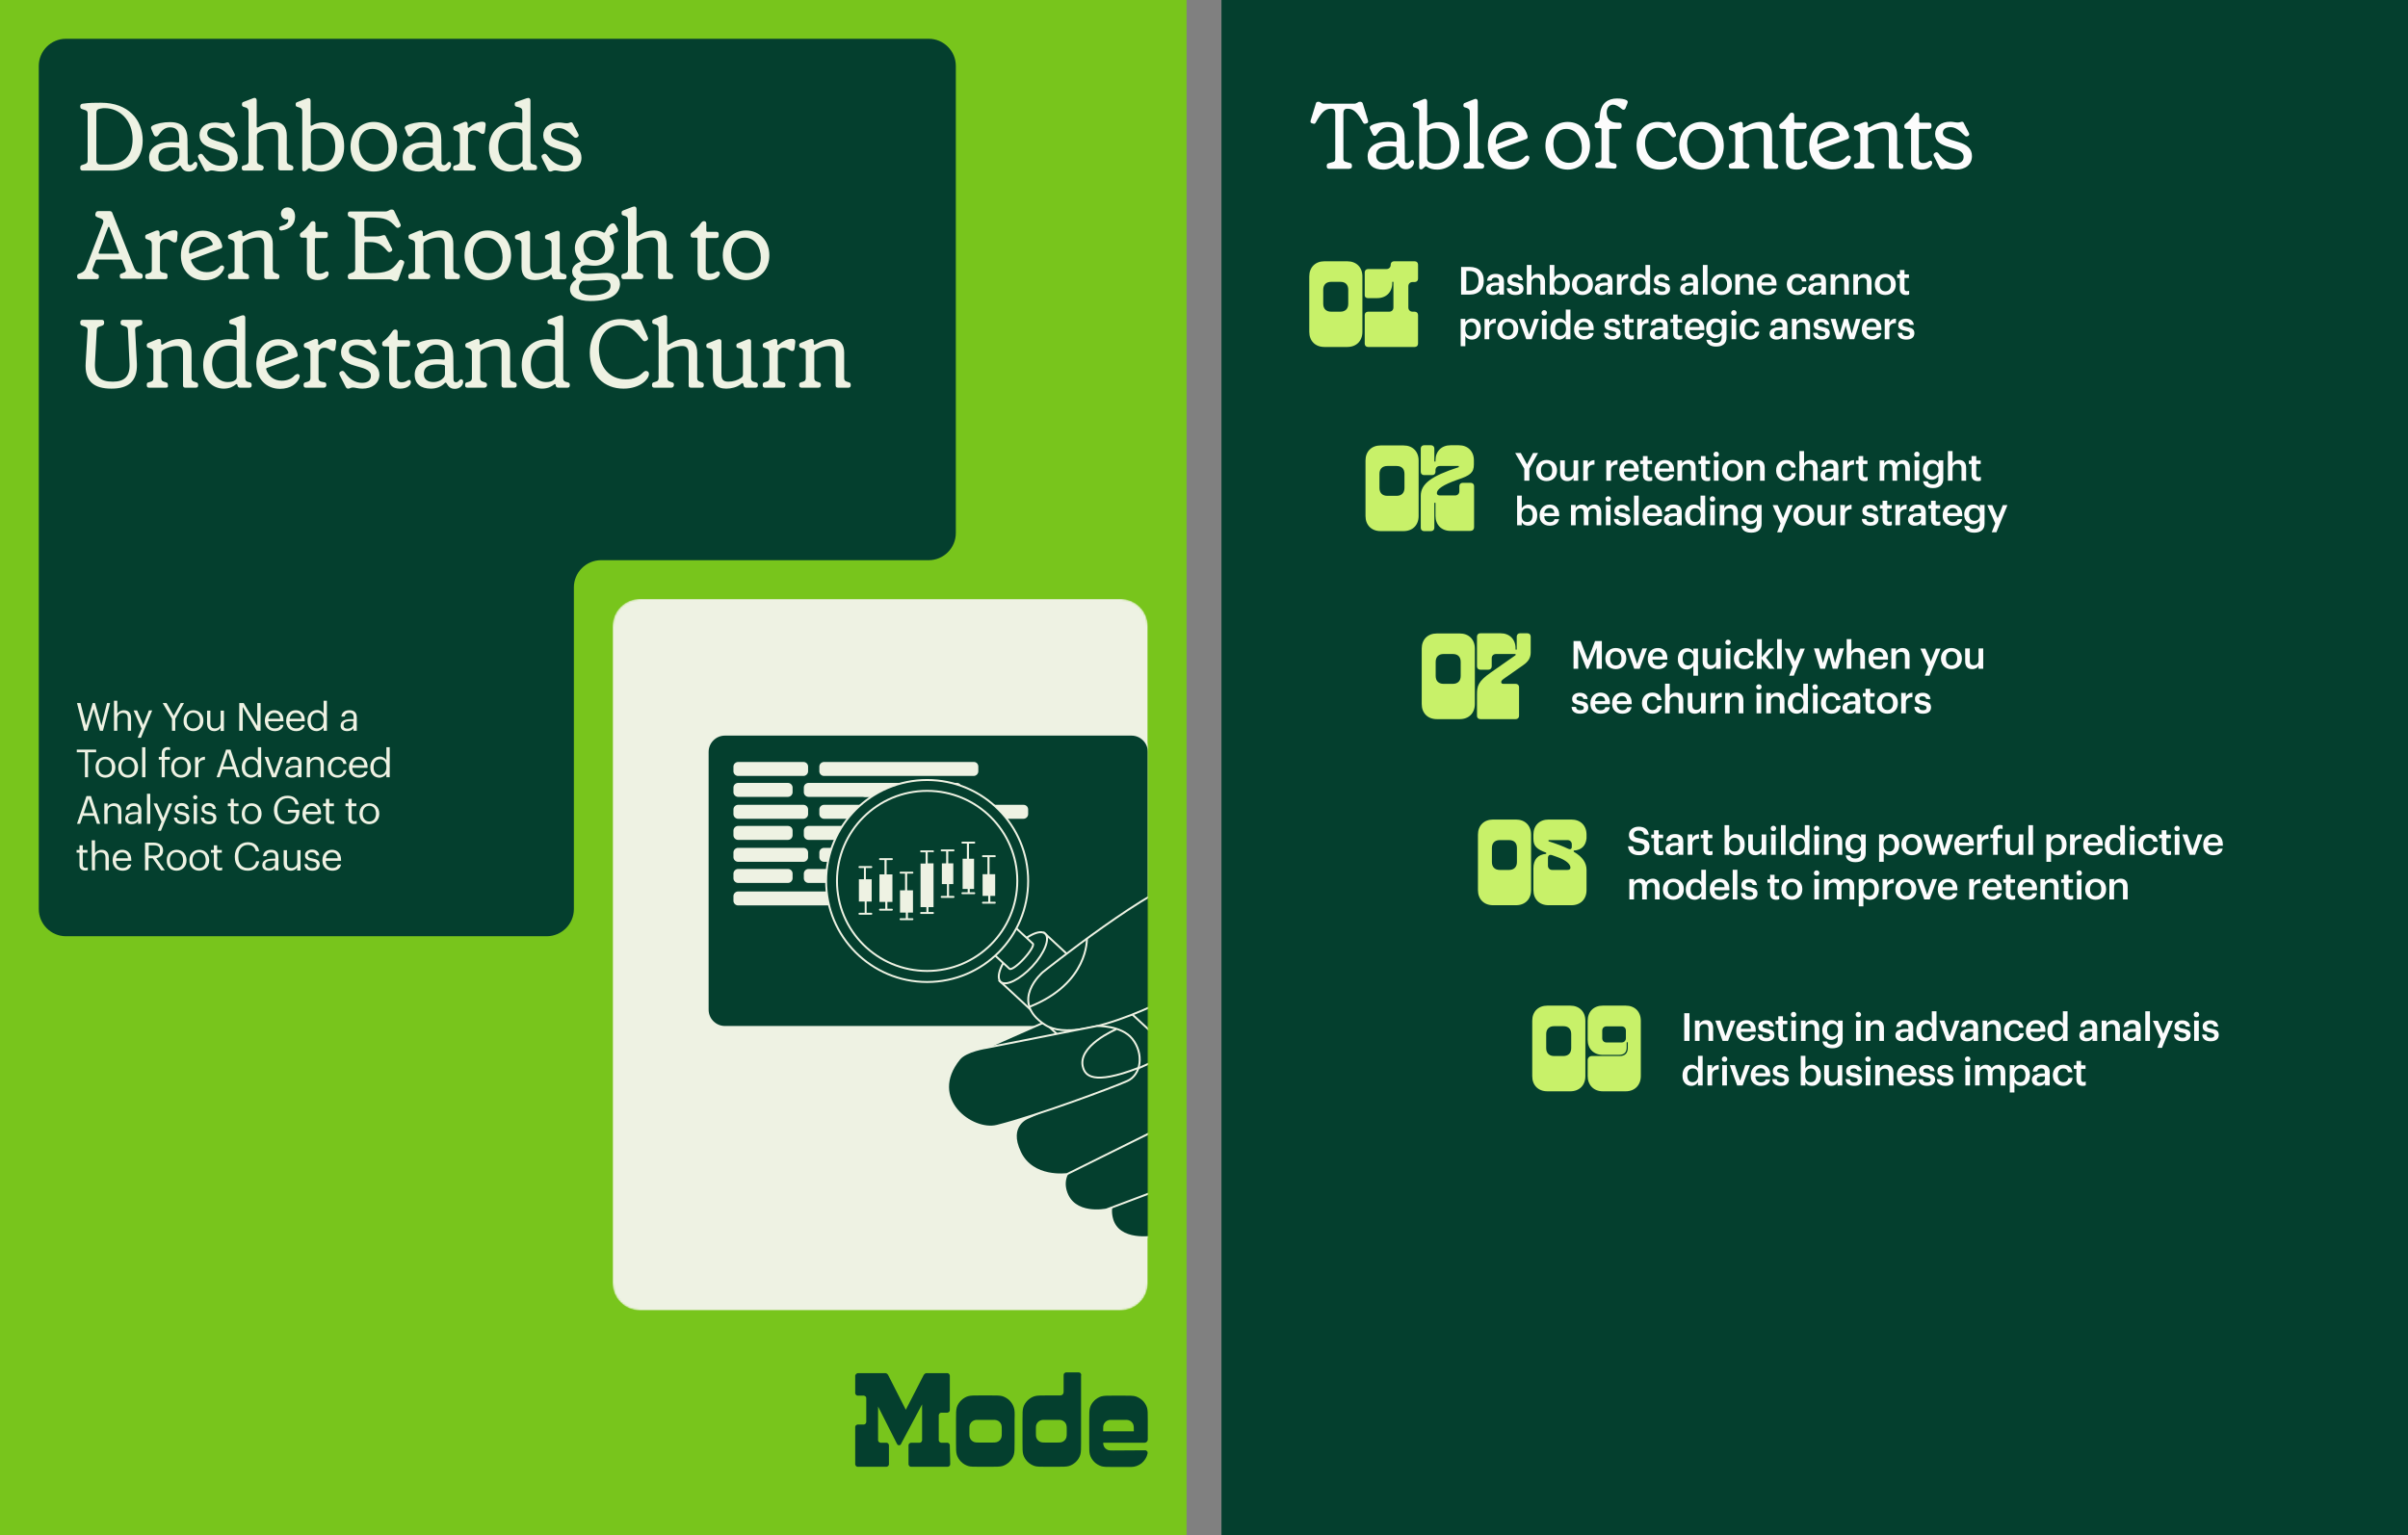 <svg enable-background="new 0 0 1242 792" viewBox="0 0 1242 792" xmlns="http://www.w3.org/2000/svg" xmlns:xlink="http://www.w3.org/1999/xlink"><rect x="0" y="0" width="1242" height="792" fill="#808080" stroke="none"/><clipPath id="a"><path d="m0 0h1242v792h-1242z"/></clipPath><mask id="b" height="367" maskUnits="userSpaceOnUse" width="440.6" x="316" y="309"><path d="m578 309h-248c-7.7 0-14 6.3-14 14v339c0 7.7 6.3 14 14 14h248c7.7 0 14-6.3 14-14v-339c0-7.7-6.3-14-14-14z" fill="#fff"/></mask><g clip-path="url(#a)"><path d="m612-10.6h-621.7v811.4h621.7z" fill="#78c51c"/><path clip-rule="evenodd" d="m493 34c0-7.7-6.3-14-14-14h-445c-7.7 0-14 6.3-14 14v188 67 180c0 7.7 6.3 14 14 14h248c7.7 0 14-6.3 14-14v-166c0-7.7 6.3-14 14-14h169c7.7 0 14-6.3 14-14z" fill="#043f2e" fill-rule="evenodd"/><path d="m58.3 88h-15.7c-.8 0-1.2-.4-1.2-1.2v-.4c0-.8.3-1.1 1-1.3l1.5-.5c1-.4 1.3-.8 1.3-1.9v-24.1c0-1-.3-1.5-1.3-1.8l-1.5-.5c-.7-.2-1-.5-1-1.3v-.3c0-.7.5-1.1 1.2-1.2 3.5-.5 6.2-.5 9.5-.5 14.1 0 21.5 8.8 21.5 19.5 0 9.8-6.5 15.5-15.3 15.5zm-6.4-3.1h3.2c8.6 0 13.3-4.4 13.3-13.1 0-9.8-6.8-16-14.3-16-.7 0-1.2 0-2.2.2-1.7.3-2.2.9-2.2 2.3v24.5c.1 1.4.9 2.1 2.2 2.1zm33.3 3.6c-5.2 0-8.3-2.4-8.3-7.2 0-5 4.2-8 11.2-8 1.2 0 2.6.1 3.6.2.4.1.7-.1.7-.5v-2.2c0-3.6-1.7-5.1-4.7-5.1-2.2 0-4.1 1.2-5.8 3.8-.5.7-.8.9-1.4.9s-.8-.3-1.2-.9l-1.2-2.8c-.4-.8-.3-1.4.6-1.9 2.1-1.1 5.7-1.8 8.9-1.8 6.4 0 9.1 3.1 9.1 9l.1 11.6c0 1.2.4 1.6 1.3 1.6 1.4 0 1.7-1.7 2.6-1.7.7 0 1.1.5 1.1 1.2 0 2.1-1.8 3.8-4.3 3.8-2.2 0-3.2-.8-4.3-2.8-.2-.4-.7-.4-.9-.1-1.6 1.8-4.2 2.9-7.1 2.9zm1.2-3.4c2.8 0 4.6-1.4 5.4-2.4.4-.6.7-1.1.7-2v-3.6c0-.4-.2-.7-.6-.8-.9-.2-2.1-.3-3.3-.3-5.2 0-6.9 2-6.9 4.8-.2 2.8 1.6 4.3 4.7 4.3zm27.7 3.4c-2.3 0-3.7-.6-4.9-.6s-1.7.6-2.4.6-1-.3-1.3-.9l-3.2-6.1c-.4-.8-.2-1.5.4-1.8l.3-.2c.6-.3 1.3-.2 1.8.6 2.5 3.6 5.5 5.4 8.9 5.4 3.1 0 4.6-1.4 4.6-3.6 0-2.1-1.6-3.3-4.7-4.2l-4.1-1.2c-4.1-1.2-6.6-3.1-6.6-6.8 0-3.8 2.9-6.5 8.1-6.5 1.6 0 2.7.4 4.1.4 1.1 0 1.7-.5 2.2-.5.6 0 .8.2 1 .7l2.7 5.2c.3.7.2 1.2-.4 1.6l-.2.1c-.7.3-1.2.3-1.8-.3-2.9-3-5-4.5-7.6-4.5-2.8 0-4.1 1.3-4.1 3 0 1.8 1.4 2.8 4.7 3.8l4.1 1.2c4.3 1.3 6.8 3.4 6.9 7.3.1 4.7-3.5 7.3-8.5 7.3zm20.5-.5h-8.7c-.8 0-1.2-.4-1.2-1.2v-.3c0-.7.3-1.1 1.1-1.2l1-.3c1-.3 1.4-.8 1.4-1.9v-25.3c0-1.5-.4-2.2-2.3-2.6-.8-.2-1.1-.5-1.1-1.2v-.3c0-.7.3-1 1-1.2l4.7-1.8c1.1-.5 1.9 0 1.9 1.2v13.4c0 .5.4.6.9.3l.7-.4c2.4-1.5 4.9-2.3 7.6-2.3 4.1 0 6.3 2.6 6.3 7.1v13c0 1.1.4 1.6 1.4 1.9l.9.3c.7.2 1.1.6 1.1 1.2v.3c0 .8-.4 1.2-1.2 1.2h-5.4c-.8 0-1.2-.4-1.2-1.2v-15.8c0-2.9-.8-4.4-3.3-4.4s-5.2.9-6.6 1.8c-.9.5-1.1 1-1.1 1.9v12.8c0 1.1.4 1.6 1.4 1.9l1 .3c.7.2 1.1.6 1.1 1.2v.3c-.2.9-.6 1.3-1.4 1.3zm31.1.5c-2.2 0-3.9-.4-5.6-1.5-.4-.3-.7-.3-1.1 0l-1 .9c-.9.8-2.1.6-2.1-.5v-29.7c0-1.3-.2-2-2.3-2.5-.9-.2-1.1-.5-1.1-1.2v-.2c0-.7.3-1 1-1.2l4.7-1.8c1.2-.5 2 0 2 1.2v12.4c0 .4.2.6.8.3 1.4-.8 3.4-1.6 5.6-1.6 6.3 0 10.9 4.3 10.9 12.3.1 8.5-5.6 13.1-11.8 13.1zm-1.3-3.3c5.2 0 8.5-3 8.5-9.5 0-6-3.2-9.4-7.9-9.4-1.6 0-2.8.2-3.6.8s-1.1 1.1-1.1 2.4v12.8c0 1 .3 1.7.9 2.1.7.4 2.1.8 3.2.8zm28.4 3.3c-6.8 0-12-5.2-12-12.8s5.2-12.8 12-12.8 12 5.2 12 12.8-5.2 12.8-12 12.8zm.7-3.7c4 0 6.9-2.9 6.9-8 0-5.6-2.9-10.3-8.4-10.3-4 0-6.9 2.9-6.9 7.9 0 5.7 3 10.4 8.4 10.4zm22.6 3.7c-5.2 0-8.4-2.4-8.4-7.2 0-5 4.1-8 11.2-8 1.2 0 2.6.1 3.6.2.4.1.7-.1.7-.5v-2.2c0-3.6-1.7-5.1-4.7-5.1-2.2 0-4.1 1.2-5.8 3.8-.5.7-.9.9-1.4.9-.6 0-.9-.3-1.1-.9l-1.2-2.8c-.4-.8-.3-1.4.6-1.9 2.1-1.1 5.7-1.8 8.9-1.8 6.4 0 9.1 3.1 9.1 9l.1 11.6c0 1.2.4 1.6 1.3 1.6 1.4 0 1.7-1.7 2.6-1.7.6 0 1.1.5 1.1 1.2 0 2.1-1.8 3.8-4.3 3.8-2.1 0-3.2-.8-4.3-2.8-.2-.4-.6-.4-.9-.1-1.6 1.8-4.2 2.9-7.1 2.9zm1.2-3.4c2.8 0 4.6-1.4 5.4-2.4.4-.6.6-1.1.6-2v-3.6c0-.4-.1-.7-.6-.8-.9-.2-2.1-.3-3.4-.3-5.2 0-6.9 2-6.9 4.8s1.8 4.3 4.9 4.3zm26.8 2.9h-9.2c-.8 0-1.2-.4-1.2-1.2v-.3c0-.7.4-1.1 1.1-1.2l1-.3c1-.3 1.4-.8 1.4-1.9v-13c0-1.5-.4-2.1-2.3-2.6-.8-.2-1.1-.5-1.1-1.2v-.3c0-.6.3-.9 1.1-1.2l4.4-1.8c1.2-.5 1.9 0 1.9 1.2v1.2c0 .5.5.8 1 .2 1.8-1.6 4.3-2.8 6.6-2.8 1.2 0 1.8.6 1.7 1.7l-.4 3.4c-.1.9-.6 1.2-1.1 1.2s-.9-.2-1.6-.7c-.9-.7-1.7-1.1-2.9-1.1-2 0-3.1 1.1-3.1 3.4v12.3c0 1.1.4 1.7 1.4 1.9l1.6.3c.6.1 1 .4 1 1.2v.3c-.1.8-.5 1.3-1.3 1.3zm18.7.5c-5.6 0-10.6-4.2-10.6-12.2 0-8.4 5.7-13.3 13.2-13.3 1 0 2.3.2 3.4.3.4.1.6 0 .6-.5v-5.2c0-1.3-.1-2-2.8-2.5-1-.2-1.1-.7-1.1-1.2v-.2c0-.7.3-1 1-1.2l5.1-1.8c1.1-.4 2-.1 2 1.2v31.1c0 .8.2 1.6 1.4 1.8l.9.2c.7.2 1.1.5 1.1 1.3v.3c0 .8-.5 1.2-1.2 1.2h-4.7c-.7 0-1.1-.3-1.3-.9l-.1-.6c-.1-.4-.5-.5-.9-.2-1 1.2-2.9 2.4-6 2.4zm2-3.4c2 0 3-.4 3.7-.9.6-.4 1-.9 1-1.7v-14c0-1.2-.6-1.7-1.5-2-.9-.2-1.4-.3-2.4-.3-5 0-8.6 3.4-8.6 9.4-.1 5.7 3.3 9.5 7.8 9.5zm26.5 3.4c-2.3 0-3.7-.6-5-.6-1.1 0-1.6.6-2.4.6-.7 0-1-.3-1.3-.9l-3.1-6.1c-.4-.8-.2-1.5.5-1.8l.4-.2c.6-.3 1.3-.2 1.8.6 2.5 3.6 5.5 5.4 8.9 5.4 3.1 0 4.5-1.4 4.5-3.6 0-2.1-1.5-3.3-4.7-4.2l-4.1-1.2c-4.1-1.2-6.6-3.1-6.6-6.8 0-3.8 3-6.5 8.1-6.5 1.6 0 2.7.4 4.1.4 1.1 0 1.6-.5 2.1-.5s.8.2 1 .7l2.8 5.4c.4.7.1 1.2-.5 1.6l-.1.1c-.6.3-1.2.3-1.8-.3-2.9-3-5-4.5-7.6-4.5-2.9 0-4.1 1.3-4.1 3 0 1.8 1.4 2.8 4.7 3.8l4.1 1.2c4.4 1.3 6.9 3.4 6.9 7.3 0 4.5-3.6 7.1-8.6 7.1zm-241.4 55.5h-8.9c-.8 0-1.2-.4-1.2-1.2v-.4c0-.6.2-.9.9-1.2l1.1-.4c1.3-.6 2-1.3 2.5-2.5l8.8-23.1c.5-1.3 0-2.1-1.1-2.5l-1.7-.6c-1-.4-1.3-.9-1.1-1.7l.1-.4c.2-.7.6-1.1 1.4-1.1h5.8c.8 0 1.3.3 1.5 1.1l11 27.7c.7 1.8 1.3 2.4 2.6 2.9l1.1.4c.7.3.9.7.9 1.2v.4c0 .8-.4 1.2-1.2 1.2h-9.4c-.8 0-1.2-.4-1.2-1.2v-.4c0-.6.2-.9.9-1.1l1-.4c1.3-.4 1.4-.9 1-2l-1.7-4.4c-.1-.3-.3-.4-.7-.4h-12.2c-.3 0-.6.1-.7.5l-1.5 3.9c-.5 1.2-.1 1.9 1.3 2.6l.9.4c.7.2.9.6.9 1.1v.4c.1.8-.4 1.2-1.1 1.2zm1.5-13.1h9.4c.5 0 .7-.2.5-.7l-4.8-12.8c-.2-.5-.6-.5-.8 0l-4.8 12.8c-.1.5.1.7.5.7zm33.9 13.1h-9.2c-.8 0-1.2-.4-1.2-1.2v-.4c0-.7.3-1.1 1.1-1.2l1-.3c1-.3 1.3-.8 1.3-1.9v-12.9c0-1.5-.4-2.1-2.3-2.6-.8-.2-1.1-.5-1.1-1.2v-.3c0-.6.3-.9 1.1-1.2l4.4-1.8c1.2-.4 1.9 0 1.9 1.2v1.2c0 .5.5.8 1 .2 1.8-1.6 4.3-2.8 6.6-2.8 1.2 0 1.8.6 1.7 1.7l-.3 3.4c-.1.9-.6 1.2-1.2 1.2s-.8-.2-1.7-.7c-.8-.7-1.7-1.1-2.8-1.1-2 0-3.1 1.1-3.1 3.4v12c0 1.1.3 1.6 1.3 1.9l1.6.3c.6.1 1 .4 1 1.2v.4c.1 1.1-.3 1.5-1.1 1.5zm29.8-6.9c.6.4.7 1 .2 2.1-1.2 2.6-4.3 5.4-9.8 5.4-7 0-12.2-5.1-12.2-12.8 0-7.8 5-12.8 11.4-12.8 4.9 0 8.8 2.8 9.9 7.7.2.9-.2 1.4-.9 1.6l-14.8 5.5c-.3.1-.4.4-.3.8 1.2 3.4 3.9 5.8 8 5.8 3.2 0 5.3-1.2 6.6-2.7.5-.7 1.2-1 1.9-.6zm-10.6-14.9c-3.9 0-7 2.9-7 7.7 0 .1 0 .4.1.6.1.3.2.4.7.2l10.8-4.1c.4-.2.8-.3.6-.9-.9-2.4-2.9-3.5-5.2-3.5zm23 21.8h-8.7c-.8 0-1.2-.4-1.2-1.2v-.4c0-.7.3-1.1 1.1-1.2l1-.3c1-.3 1.3-.8 1.3-1.9v-12.9c0-1.5-.4-2.1-2.3-2.6-.8-.2-1.1-.5-1.1-1.2v-.3c0-.6.3-.9 1.1-1.2l4.4-1.8c1.2-.4 1.9 0 1.9 1.2v1.1c0 .5.4.7.8.4l.8-.4c2.4-1.5 5.1-2.4 7.8-2.4 4.1 0 6.3 2.6 6.3 7v13.1c0 1.1.4 1.6 1.4 1.9l.9.3c.7.2 1.1.6 1.1 1.2v.4c0 .8-.4 1.2-1.2 1.2h-5.4c-.8 0-1.2-.4-1.2-1.2v-15.9c0-2.9-.8-4.4-3.3-4.4s-5.2 1-6.7 1.9c-.9.5-1.2 1-1.2 1.9v12.7c0 1.1.3 1.6 1.3 1.9l1 .3c.7.2 1 .6 1 1.2v.4c.3.8-.2 1.2-.9 1.2zm17.8-25.1c-.9.1-1.3-.3-1.3-1-.1-.6.2-1 .9-1.2 2.8-.8 3.8-1.8 3.8-3.1 0-.3-.2-.5-.4-.5s-.4.1-.6.1c-1.4 0-2.8-1.2-2.8-3s1.4-3.2 3.4-3.2 3.9 1.4 3.9 4.8c-.1 4.4-2.9 6.5-6.9 7.1zm18.6 25.6c-3.9 0-5.6-1.9-5.6-5.1v-16.2c0-.3-.2-.6-.6-.6h-1.8c-.8 0-1.2-.4-1.2-1.1v-.3c0-.6.2-1 .9-1.4 1.7-1.2 3-2.8 4.4-4.8.4-.7.9-.9 1.5-.9.8 0 1.2.5 1.2 1.3v3.6c0 .3.2.6.6.6h4.6c.8 0 1.2.4 1.2 1.2v.8c0 .8-.4 1.2-1.2 1.2h-4.9c-.4 0-.6.2-.6.6v15.4c0 1.6.8 2.4 2.3 2.4 2.6 0 2.8-1.2 3.9-1.2.6 0 .9.4.9 1 .2 1.7-1.9 3.5-5.6 3.5zm40.3.5h-.2c-.6 0-.9-.1-1.4-.4-.6-.3-.9-.5-1.8-.5h-20.2c-.8 0-1.2-.4-1.2-1.2v-.4c0-.8.4-1.1 1-1.4l1.4-.5c1-.4 1.4-.9 1.4-1.9v-24.3c0-1.1-.4-1.5-1.4-1.9l-1.4-.5c-.6-.2-1-.6-1-1.3v-.4c0-.8.4-1.2 1.2-1.2h18.1c.8 0 1.2-.2 1.8-.5.5-.3.8-.5 1.4-.5h.2c.6 0 1.1.3 1.3.9l3.2 6.7c.2.6.1 1.1-.4 1.4l-.3.2c-.6.4-1.2.3-1.7-.2-3.4-3.8-5.6-4.9-13.2-4.9-2.4 0-3.1.7-3.1 2.1v7.1c0 .3.2.6.6.6h5.6c2.3 0 3-.7 3.9-.7.6 0 .9.3 1.1.9l3.1 6.1c.2.6.2 1-.4 1.4l-.4.2c-.6.4-1.1.2-1.6-.4-2.9-3.5-5.3-4.6-8.9-4.6h-2.4c-.4 0-.6.2-.6.6v13.3c0 1.4 1.2 2.1 3.2 2.1 8.1 0 11.1-1.1 14.6-6.3.4-.6 1-.8 1.7-.4l.4.2c.7.3.8.9.6 1.5l-2.8 7.9c-.2.9-.7 1.2-1.4 1.2zm16.3-1h-8.7c-.8 0-1.2-.4-1.2-1.2v-.4c0-.7.4-1.1 1.1-1.2l1-.3c1-.3 1.4-.8 1.4-1.9v-12.9c0-1.5-.4-2.1-2.3-2.6-.8-.2-1.1-.5-1.1-1.2v-.3c0-.6.3-.9 1.1-1.2l4.4-1.8c1.2-.4 1.9 0 1.9 1.2v1.1c0 .5.4.7.8.4l.8-.4c2.4-1.5 5.1-2.4 7.8-2.4 4.1 0 6.3 2.6 6.3 7v13.1c0 1.1.4 1.6 1.4 1.9l.9.3c.7.2 1.1.6 1.1 1.2v.4c0 .8-.4 1.2-1.2 1.2h-5.4c-.8 0-1.2-.4-1.2-1.2v-15.9c0-2.9-.8-4.4-3.3-4.4s-5.2 1-6.6 1.9c-.9.5-1.1 1-1.1 1.9v12.7c0 1.1.4 1.6 1.4 1.9l1 .3c.7.2 1.1.6 1.1 1.2v.4c-.2.8-.6 1.2-1.4 1.2zm31.1.5c-6.8 0-12-5.2-12-12.8s5.2-12.8 12-12.8 12 5.2 12 12.8-5.2 12.8-12 12.8zm.7-3.6c4 0 6.9-2.9 6.9-8 0-5.6-3-10.3-8.4-10.3-4 0-6.9 2.9-6.9 7.9 0 5.6 3 10.4 8.4 10.4zm23.6 3.6c-5.1 0-6.9-2.7-6.9-6.9v-11.6c0-1.6-.4-2.1-2.4-2.4-.8-.2-1-.6-1-1.2v-.2c0-.5.1-.8 1-1.2l4.8-1.8c1.1-.4 2-.1 2 1.2v16.4c0 2.9.7 4.2 3.6 4.2 2.5 0 4.8-.8 6.4-1.9.9-.6 1.1-1.1 1.1-2.1v-11c0-1.6-.4-2.1-2.3-2.4-.8-.2-1.1-.5-1.1-1.2v-.2c0-.5.1-.8 1-1.2l4.7-1.8c1.1-.4 1.9-.1 1.9 1.2v18.8c0 1 .4 1.6 1.4 1.9l.9.2c.8.2 1.2.5 1.2 1.3v.3c0 .8-.5 1.2-1.2 1.2h-4.8c-.9 0-1.2-.4-1.4-1.2l-.1-.6c-.1-.6-.5-.7-.9-.4l-.7.6c-1.7 1.2-4.4 2-7.2 2zm28.6 10.8c-7 0-10.5-2.5-10.5-6.1 0-1.9 1.1-3.6 2.9-4.8.4-.3.5-.5 0-.8-1.1-.8-1.8-2.1-1.8-3.6 0-2.1 1.5-3.9 4-4.8.4-.1.5-.4.1-.8-1.6-1.6-2.7-3.9-2.7-6.4 0-4.9 4-9.2 10-9.2 1.7 0 3.3.4 4.7 1.1.4.2.8.2 1-.4.8-2.1 2.5-4.3 3.9-4.3.6 0 1 .3 1.4.9l.9 1.6c.2.4.4.8.4 1.2 0 .6-.3.8-1.1 1.2l-2.9 1.3c-.4.1-.5.4-.2.8 1.2 1.4 2.1 3.6 2.1 5.7 0 4.9-4.2 9.2-10 9.2-2 0-2.9-.3-4.5-.3s-2.9.8-2.9 2.2c0 1.5 1.4 2.3 3.8 2.3 2.8 0 7.3-.5 10-.5 4.1 0 6.7 2.1 6.7 5.8-.2 4.6-4 8.7-15.3 8.7zm2.5-21c2.9 0 5.1-2.2 5.1-5.5 0-4.1-2.6-6.9-6.1-6.9-2.9 0-5.1 2.2-5.1 5.5 0 4.1 2.3 6.9 6.1 6.9zm-1.9 18c6.8 0 9.8-2 9.8-4.8 0-2.2-1.4-3.1-4.3-3.1-3 0-7 .6-9.6.4-.4-.1-.5 0-.8.2-1.1.9-1.6 1.9-1.6 3.4-.1 2.3 2 3.9 6.5 3.9zm25.3-8.3h-8.7c-.8 0-1.2-.4-1.2-1.2v-.4c0-.7.4-1.1 1-1.2l1-.3c1-.3 1.4-.8 1.4-1.9v-25.2c0-1.6-.4-2.2-2.3-2.6-.8-.2-1-.5-1-1.2v-.3c0-.7.3-.9 1-1.2l4.7-1.8c1.1-.4 2-.1 2 1.2v13.4c0 .5.5.6.9.3l.7-.4c2.5-1.6 4.9-2.3 7.6-2.3 4.1 0 6.3 2.6 6.3 7.1v13c0 1.1.4 1.6 1.4 1.9l1 .3c.7.2 1 .6 1 1.2v.4c0 .8-.5 1.2-1.2 1.2h-5.4c-.8 0-1.2-.4-1.2-1.2v-15.9c0-2.9-.8-4.4-3.3-4.4s-5.2.9-6.6 1.8c-.9.5-1.1 1-1.1 1.9v12.8c0 1.1.4 1.6 1.4 1.9l1 .3c.7.2 1 .6 1 1.2v.4c-.2.8-.6 1.2-1.4 1.2zm35 .5c-3.9 0-5.6-1.9-5.6-5.1v-16.2c0-.3-.2-.6-.6-.6h-1.8c-.8 0-1.2-.4-1.2-1.1v-.3c0-.6.2-1 .9-1.4 1.7-1.2 3-2.8 4.5-4.8.5-.7 1-.9 1.5-.9.8 0 1.2.5 1.2 1.3v3.6c0 .3.2.6.6.6h4.6c.8 0 1.2.4 1.2 1.2v.8c0 .8-.5 1.2-1.2 1.2h-4.9c-.4 0-.6.2-.6.6v15.4c0 1.6.8 2.4 2.3 2.4 2.5 0 2.8-1.2 4-1.2.5 0 1 .4 1 1-.1 1.7-2.2 3.5-5.9 3.5zm19.4 0c-6.8 0-12-5.2-12-12.8s5.2-12.8 12-12.8 12 5.2 12 12.8-5.2 12.8-12 12.8zm.7-3.6c4 0 6.9-2.9 6.9-8 0-5.6-3-10.3-8.4-10.3-4 0-6.9 2.9-6.9 7.9 0 5.6 3 10.4 8.4 10.4zm-328 59.6c-8.9 0-14-3.6-13.3-13.5l1-16.6c0-1.1-.3-1.5-1.3-1.9l-1.5-.5c-.7-.2-1-.6-1-1.4v-.4c0-.8.5-1.2 1.2-1.2h9.9c.8 0 1.2.4 1.2 1.2v.4c0 .8-.3 1.1-1 1.4l-1.5.5c-1 .4-1.3.9-1.3 1.9l-.9 16.6c-.4 7.4 2.8 9.9 9.2 9.9 5.9 0 8.9-2.6 8.6-9.2l-.8-17.4c-.1-1.1-.3-1.6-1.3-1.9l-1.5-.5c-.7-.2-1-.6-1-1.3v-.4c0-.8.5-1.2 1.2-1.2h8.8c.8 0 1.2.4 1.2 1.2v.4c0 .7-.3 1.1-1 1.3l-1.4.5c-1 .4-1.4.8-1.3 1.9l.9 17.4c.3 9.2-4.6 12.8-13.1 12.8zm28.1-.5h-8.7c-.8 0-1.2-.4-1.2-1.2v-.4c0-.7.3-1.1 1.1-1.2l1-.3c1-.3 1.3-.8 1.3-1.9v-12.9c0-1.5-.4-2.1-2.3-2.6-.8-.2-1.1-.5-1.1-1.2v-.3c0-.6.3-.9 1.1-1.2l4.4-1.8c1.2-.4 1.9 0 1.9 1.2v1.1c0 .5.4.6.8.4l.8-.4c2.4-1.5 5.1-2.4 7.8-2.4 4.1 0 6.3 2.6 6.3 7v13.1c0 1.1.3 1.6 1.4 1.9l.9.3c.7.2 1.1.6 1.1 1.2v.4c0 .8-.4 1.2-1.2 1.2h-5.4c-.8 0-1.2-.4-1.2-1.2v-15.9c0-2.9-.8-4.4-3.3-4.4s-5.2 1-6.7 1.9c-.9.5-1.2 1-1.2 1.9v12.7c0 1.1.3 1.6 1.3 1.9l1 .3c.7.2 1.1.6 1.1 1.2v.4c.2.8-.2 1.2-1 1.2zm29.8.5c-5.6 0-10.6-4.2-10.6-12.2 0-8.4 5.7-13.3 13.2-13.3 1.1 0 2.3.1 3.4.4.4.1.7-.1.7-.4v-5.2c0-1.4-.2-2.1-2.8-2.5-.9-.1-1.1-.6-1.1-1.2v-.2c0-.6.3-.9 1.1-1.2l5.2-1.9c1.1-.4 2-.1 2 1.2v31.1c0 .8.2 1.6 1.3 1.9l.9.2c.7.2 1.1.5 1.1 1.3v.3c0 .8-.4 1.2-1.2 1.2h-4.7c-.7 0-1.2-.3-1.3-.9l-.2-.6c-.1-.4-.5-.5-.9-.1-1 .9-3 2.1-6.1 2.1zm2-3.4c1.9 0 3.1-.4 3.7-.9.7-.4 1-.9 1-1.7v-13.9c0-1.2-.6-1.7-1.6-2-.8-.2-1.4-.3-2.4-.3-5.1 0-8.7 3.4-8.7 9.4.1 5.6 3.6 9.4 8 9.4zm36.7-4c.6.4.6 1 .2 2.1-1.1 2.6-4.4 5.4-9.9 5.4-7 0-12.2-5.1-12.2-12.8 0-7.8 5-12.8 11.4-12.8 4.9 0 8.8 2.8 9.9 7.7.2.9-.1 1.4-.9 1.6l-14.9 5.5c-.4.1-.4.4-.4.8 1.1 3.4 3.9 5.8 8 5.8 3.1 0 5.4-1.2 6.6-2.7.9-.7 1.6-1 2.2-.6zm-10.5-14.9c-3.9 0-7 2.9-7 7.7 0 .1 0 .4.1.6.1.3.2.4.6.2l10.8-4.1c.4-.1.8-.4.6-.9-.9-2.4-2.9-3.5-5.1-3.5zm23.4 21.8h-9.2c-.8 0-1.2-.4-1.2-1.2v-.4c0-.7.4-1.1 1.1-1.2l1-.3c1-.3 1.4-.8 1.4-1.9v-12.9c0-1.5-.4-2.1-2.3-2.6-.8-.2-1.1-.5-1.1-1.2v-.3c0-.6.3-.9 1.1-1.2l4.4-1.8c1.2-.4 1.9 0 1.9 1.2v1.2c0 .5.5.8 1 .2 1.8-1.6 4.3-2.8 6.6-2.8 1.2 0 1.8.6 1.7 1.7l-.4 3.4c-.1.9-.6 1.2-1.1 1.2s-.9-.2-1.6-.6c-.9-.6-1.7-1.1-2.9-1.1-2 0-3.1 1.1-3.1 3.4v12.2c0 1.1.4 1.6 1.4 1.9l1.6.3c.6.1 1 .4 1 1.2v.4c-.1.8-.6 1.2-1.3 1.2zm19.9.5c-2.3 0-3.7-.6-4.9-.6-1.1 0-1.6.6-2.4.6-.7 0-1-.4-1.3-.9l-3.1-6.1c-.4-.8-.2-1.5.4-1.8l.4-.2c.6-.3 1.3-.2 1.8.6 2.5 3.6 5.5 5.4 8.9 5.4 3.1 0 4.6-1.4 4.6-3.6 0-2.1-1.6-3.3-4.7-4.2l-4.1-1.2c-4.1-1.2-6.6-3.1-6.6-6.8 0-3.8 2.9-6.6 8.1-6.6 1.6 0 2.7.4 4.1.4 1.1 0 1.6-.4 2.1-.4.6 0 .8.2 1 .7l2.8 5.4c.4.6.1 1.2-.4 1.6l-.1.1c-.6.3-1.2.3-1.8-.4-2.9-3-5-4.5-7.6-4.5-2.9 0-4.1 1.3-4.1 3 0 1.9 1.4 2.9 4.7 3.9l4.1 1.2c4.4 1.4 6.9 3.4 6.9 7.4-.2 4.4-3.8 7-8.8 7zm19.4 0c-3.9 0-5.6-1.9-5.6-5.1v-16.1c0-.4-.2-.6-.6-.6h-1.8c-.8 0-1.2-.4-1.2-1.1v-.4c0-.6.2-1 .9-1.4 1.7-1.2 3-2.8 4.4-4.9.4-.7.9-.9 1.5-.9.8 0 1.2.5 1.2 1.3v3.6c0 .4.2.6.6.6h4.6c.8 0 1.2.4 1.2 1.2v.9c0 .8-.4 1.2-1.2 1.2h-4.9c-.4 0-.6.2-.6.6v15.4c0 1.6.8 2.4 2.3 2.4 2.6 0 2.8-1.2 3.9-1.2.6 0 .9.4.9 1 .2 1.7-1.9 3.5-5.6 3.5zm16 0c-5.2 0-8.4-2.4-8.4-7.2 0-5 4.1-8 11.2-8 1.2 0 2.6.1 3.6.2.4.1.7-.1.7-.5v-2.1c0-3.6-1.7-5.1-4.7-5.1-2.2 0-4.1 1.2-5.8 3.8-.5.7-.9.9-1.4.9-.6 0-.9-.4-1.1-.9l-1.2-2.8c-.4-.9-.3-1.4.6-1.9 2.1-1.1 5.7-1.9 8.9-1.9 6.4 0 9.1 3.1 9.1 9l.1 11.6c0 1.1.4 1.6 1.3 1.6 1.4 0 1.7-1.6 2.6-1.6.6 0 1.1.5 1.1 1.2 0 2.1-1.8 3.8-4.3 3.8-2.1 0-3.2-.9-4.3-2.9-.2-.4-.6-.4-.9-.1-1.6 1.8-4.2 2.9-7.1 2.9zm1.2-3.4c2.8 0 4.6-1.4 5.4-2.4.4-.6.6-1.1.6-2v-3.6c0-.4-.1-.6-.6-.8-.9-.2-2.1-.3-3.4-.3-5.2 0-6.9 2-6.9 4.9 0 2.7 1.8 4.2 4.9 4.2zm26.3 2.9h-8.7c-.8 0-1.2-.4-1.2-1.2v-.4c0-.7.4-1.1 1.1-1.2l1-.3c1-.3 1.4-.8 1.4-1.9v-12.9c0-1.5-.4-2.1-2.3-2.6-.8-.2-1.1-.5-1.1-1.2v-.3c0-.6.3-.9 1.1-1.2l4.4-1.8c1.2-.4 1.9 0 1.9 1.2v1.1c0 .5.4.6.8.4l.8-.4c2.4-1.5 5.1-2.4 7.8-2.4 4.1 0 6.3 2.6 6.3 7v13.1c0 1.1.4 1.6 1.4 1.9l1 .3c.7.2 1 .6 1 1.2v.4c0 .8-.5 1.2-1.2 1.2h-5.4c-.8 0-1.2-.4-1.2-1.2v-15.9c0-2.9-.8-4.4-3.3-4.4s-5.2 1-6.6 1.9c-.9.5-1.1 1-1.1 1.9v12.7c0 1.1.4 1.6 1.4 1.9l1 .3c.7.2 1.1.6 1.1 1.2v.4c-.2.8-.7 1.2-1.4 1.2zm29.8.5c-5.6 0-10.5-4.2-10.5-12.2 0-8.4 5.7-13.3 13.2-13.3 1 0 2.3.1 3.4.4.4.1.6-.1.6-.4v-5.2c0-1.4-.1-2.1-2.8-2.5-1-.1-1.1-.6-1.1-1.2v-.2c0-.6.3-.9 1-1.2l5.1-1.9c1.1-.4 2-.1 2 1.2v31.1c0 .8.2 1.6 1.4 1.9l.9.2c.7.2 1.1.5 1.1 1.3v.3c0 .8-.5 1.2-1.2 1.2h-4.7c-.7 0-1.1-.3-1.3-.9l-.1-.6c-.1-.4-.5-.5-.9-.1-1.1.9-3 2.1-6.1 2.1zm2-3.4c2 0 3-.4 3.7-.9.6-.4 1-.9 1-1.7v-13.9c0-1.2-.6-1.7-1.5-2-.9-.2-1.4-.3-2.4-.3-5 0-8.6 3.4-8.6 9.4-.1 5.6 3.3 9.4 7.8 9.4zm40 3.4c-10.1 0-17.4-6.9-17.4-18.5 0-10.2 6.5-17.4 16-17.4 2.4 0 4.5.8 5.7.8 1.6 0 2-.6 2.9-.6h.3c.8 0 1.1.4 1.5 1.1l3.5 8c.4.9.2 1.2-.4 1.7l-.4.2c-.6.4-1.3.4-1.9-.4-3.9-4.9-6.6-7.6-11.5-7.6-6.1 0-11 4.6-11 12.3 0 9.2 5.5 15.6 13.8 15.6 4.5 0 7-1.6 8.9-3.5.7-.7 1.5-1.1 2.2-.7.6.2.9.7.9 1.4.1 2.6-4.5 7.6-13.1 7.6zm24.6-.5h-8.7c-.8 0-1.2-.4-1.2-1.2v-.4c0-.7.4-1.1 1-1.2l1-.3c1-.3 1.4-.8 1.4-1.9v-25.2c0-1.6-.4-2.2-2.3-2.6-.8-.1-1-.5-1-1.1v-.3c0-.6.3-.9 1-1.2l4.7-1.9c1.1-.4 2-.1 2 1.2v13.4c0 .5.5.6.9.4l.7-.4c2.5-1.6 4.9-2.4 7.6-2.4 4.1 0 6.3 2.6 6.3 7.1v13c0 1.1.4 1.6 1.4 1.9l1 .3c.7.2 1 .6 1 1.2v.4c0 .8-.5 1.2-1.2 1.2h-5.4c-.8 0-1.2-.4-1.2-1.2v-15.9c0-2.9-.8-4.4-3.3-4.4s-5.2.9-6.6 1.9c-.9.5-1.1 1-1.1 1.9v12.7c0 1.1.4 1.6 1.4 1.9l1 .3c.7.2 1 .6 1 1.2v.4c-.2.8-.6 1.2-1.4 1.2zm28.4.5c-5.1 0-6.9-2.7-6.9-6.9v-11.6c0-1.6-.4-2.1-2.4-2.4-.8-.1-1-.6-1-1.2v-.2c0-.5.1-.9 1-1.2l4.8-1.9c1.1-.4 2-.1 2 1.2v16.4c0 2.9.7 4.2 3.6 4.2 2.5 0 4.8-.8 6.4-1.9.9-.6 1.1-1.1 1.1-2.1v-10.9c0-1.6-.4-2.1-2.3-2.4-.8-.1-1.1-.5-1.1-1.2v-.2c0-.5.1-.9 1-1.2l4.7-1.9c1.1-.4 1.9-.1 1.9 1.2v18.8c0 1 .4 1.6 1.4 1.9l.9.2c.8.2 1.2.5 1.2 1.3v.3c0 .8-.5 1.2-1.2 1.2h-4.8c-.9 0-1.2-.4-1.4-1.2l-.1-.6c-.1-.6-.5-.7-.9-.4l-.7.6c-1.7 1.3-4.5 2.1-7.2 2.1zm29.2-.5h-9.2c-.8 0-1.2-.4-1.2-1.2v-.4c0-.7.4-1.1 1-1.2l1-.3c1-.3 1.4-.8 1.4-1.9v-12.9c0-1.5-.4-2.1-2.3-2.6-.8-.2-1.1-.5-1.1-1.2v-.3c0-.6.3-.9 1-1.2l4.5-1.8c1.2-.4 2 0 2 1.2v1.2c0 .5.5.8 1 .2 1.8-1.6 4.3-2.8 6.6-2.8 1.2 0 1.8.6 1.7 1.7l-.4 3.4c-.1.9-.6 1.2-1.1 1.2s-.9-.2-1.6-.6c-.9-.6-1.7-1.1-2.9-1.1-2 0-3 1.1-3 3.4v12.2c0 1.1.4 1.6 1.4 1.9l1.5.3c.6.1 1 .4 1 1.2v.4c-.1.8-.5 1.2-1.3 1.2zm18.3 0h-8.7c-.8 0-1.2-.4-1.2-1.2v-.4c0-.7.4-1.1 1-1.2l1-.3c1-.3 1.4-.8 1.4-1.9v-12.9c0-1.5-.4-2.1-2.3-2.6-.8-.2-1.1-.5-1.1-1.2v-.3c0-.6.3-.9 1-1.2l4.5-1.8c1.2-.4 2 0 2 1.2v1.1c0 .5.4.6.8.4l.8-.4c2.4-1.5 5.1-2.4 7.8-2.4 4.1 0 6.3 2.6 6.3 7v13.1c0 1.1.4 1.6 1.4 1.9l1 .3c.7.2 1 .6 1 1.2v.4c0 .8-.5 1.2-1.2 1.2h-5.4c-.8 0-1.2-.4-1.2-1.2v-15.9c0-2.9-.8-4.4-3.3-4.4s-5.2 1-6.6 1.9c-.9.5-1.1 1-1.1 1.9v12.7c0 1.1.4 1.6 1.4 1.9l1 .3c.7.2 1 .6 1 1.2v.4c-.1.8-.6 1.2-1.3 1.2z" fill="#eef2e3"/><g mask="url(#b)"><path d="m578 309h-248c-7.7 0-14 6.3-14 14v339c0 7.7 6.3 14 14 14h248c7.7 0 14-6.3 14-14v-339c0-7.7-6.3-14-14-14z" fill="#eef2e3"/><path d="m583.6 379h-209.7c-4.9 0-8.9 4-8.9 8.9v133c0 4.9 4 8.9 8.9 8.9h209.7c4.9 0 8.9-4 8.9-8.9v-133c0-4.9-4-8.9-8.9-8.9z" fill="#043f2e" stroke="#eef2e3" stroke-miterlimit="10"/><g fill="#eef2e3"><path d="m414.4 393.1h-33.7c-1.3 0-2.4 1.1-2.4 2.4v2.4c0 1.3 1.1 2.4 2.4 2.4h33.7c1.3 0 2.4-1.1 2.4-2.4v-2.4c0-1.4-1.1-2.4-2.4-2.4z"/><path d="m406.4 403.9h-25.7c-1.3 0-2.4 1.1-2.4 2.4v2.4c0 1.3 1.1 2.4 2.4 2.4h25.7c1.3 0 2.4-1.1 2.4-2.4v-2.4c0-1.3-1.1-2.4-2.4-2.4z"/><path d="m450.7 403.9h-33.7c-1.3 0-2.4 1.1-2.4 2.4v2.4c0 1.3 1.1 2.4 2.4 2.4h33.7c1.3 0 2.4-1.1 2.4-2.4v-2.4c0-1.3-1.1-2.4-2.4-2.4z"/><path d="m493.6 403.9h-47.4c-1.3 0-2.4 1.1-2.4 2.4v2.4c0 1.3 1.1 2.4 2.4 2.4h47.4c1.3 0 2.4-1.1 2.4-2.4v-2.4c-.1-1.3-1.1-2.4-2.4-2.4z"/><path d="m502.3 393.1h-77.3c-1.3 0-2.4 1.1-2.4 2.4v2.4c0 1.3 1.1 2.4 2.4 2.4h77.2c1.3 0 2.4-1.1 2.4-2.4v-2.4c0-1.4-1-2.4-2.3-2.4z"/><path d="m414.4 415.2h-33.7c-1.3 0-2.4 1.1-2.4 2.4v2.4c0 1.3 1.1 2.4 2.4 2.4h33.7c1.3 0 2.4-1.1 2.4-2.4v-2.4c0-1.3-1.1-2.4-2.4-2.4z"/><path d="m406.4 426.1h-25.7c-1.3 0-2.4 1.1-2.4 2.4v2.4c0 1.3 1.1 2.4 2.4 2.4h25.7c1.3 0 2.4-1.1 2.4-2.4v-2.4c0-1.4-1.1-2.4-2.4-2.4z"/><path d="m506.2 426.1h-25.7c-1.3 0-2.4 1.1-2.4 2.4v2.4c0 1.3 1.1 2.4 2.4 2.4h25.7c1.3 0 2.4-1.1 2.4-2.4v-2.4c0-1.4-1.1-2.4-2.4-2.4z"/><path d="m450.7 426.1h-33.7c-1.3 0-2.4 1.1-2.4 2.4v2.4c0 1.3 1.1 2.4 2.4 2.4h33.7c1.3 0 2.4-1.1 2.4-2.4v-2.4c0-1.4-1.1-2.4-2.4-2.4z"/><path d="m479.8 426.1h-33.7c-1.3 0-2.4 1.1-2.4 2.4v2.4c0 1.3 1.1 2.4 2.4 2.4h33.7c1.3 0 2.4-1.1 2.4-2.4v-2.4c0-1.4-1.1-2.4-2.4-2.4z"/><path d="m527.9 415.2h-102.9c-1.3 0-2.4 1.1-2.4 2.4v2.4c0 1.3 1.1 2.4 2.4 2.4h102.9c1.3 0 2.4-1.1 2.4-2.4v-2.4c0-1.3-1-2.4-2.4-2.4z"/><path d="m414.4 437.4h-33.7c-1.3 0-2.4 1.1-2.4 2.4v2.4c0 1.3 1.1 2.4 2.4 2.4h33.7c1.3 0 2.4-1.1 2.4-2.4v-2.4c0-1.3-1.1-2.4-2.4-2.4z"/><path d="m406.4 448.3h-25.7c-1.3 0-2.4 1.1-2.4 2.4v2.4c0 1.3 1.1 2.4 2.4 2.4h25.7c1.3 0 2.4-1.1 2.4-2.4v-2.4c0-1.4-1.1-2.4-2.4-2.4z"/><path d="m450.7 448.3h-33.7c-1.3 0-2.4 1.1-2.4 2.4v2.4c0 1.3 1.1 2.4 2.4 2.4h33.7c1.3 0 2.4-1.1 2.4-2.4v-2.4c0-1.4-1.1-2.4-2.4-2.4z"/><path d="m429.2 459.9h-48.5c-1.3 0-2.4 1.1-2.4 2.4v2.4c0 1.3 1.1 2.4 2.4 2.4h48.5c1.3 0 2.4-1.1 2.4-2.4v-2.4c0-1.4-1-2.4-2.4-2.4z"/><path d="m491 459.9h-51.1c-1.3 0-2.4 1.1-2.4 2.4v2.4c0 1.3 1.1 2.4 2.4 2.4h51.1c1.3 0 2.4-1.1 2.4-2.4v-2.4c-.1-1.4-1.1-2.4-2.4-2.4z"/><path d="m479.8 448.3h-33.7c-1.3 0-2.4 1.1-2.4 2.4v2.4c0 1.3 1.1 2.4 2.4 2.4h33.7c1.3 0 2.4-1.1 2.4-2.4v-2.4c0-1.4-1.1-2.4-2.4-2.4z"/><path d="m502.3 437.4h-77.3c-1.3 0-2.4 1.1-2.4 2.4v2.4c0 1.3 1.1 2.4 2.4 2.4h77.2c1.3 0 2.4-1.1 2.4-2.4v-2.4c0-1.3-1-2.4-2.3-2.4z"/></g><path d="m623.5 637.7s59.7 29.8 103.1-3.6l20-62-123.8-81.9-113.8 50.3s-29.5 26.3-3.4 36.3l30.5-2.8s-5.5 12.9 13.8 28.3c0 0 3.8 9.6 25.8 20.2 10.5 5.1 42.2 13 47.8 15.2z" fill="#043f2e" stroke="#eef2e3" stroke-miterlimit="10"/><path d="m625 607.4 23-24.8-109.5-101.4-23 24.8z" fill="#043f2e" stroke="#eef2e3" stroke-miterlimit="10"/><path d="m532.4 498.6c6.4-6.9 9.3-14.4 6.7-16.9s-10 1.1-16.3 7.9c-6.4 6.9-9.3 14.4-6.7 16.9s9.9-1.1 16.3-7.9z" fill="#043f2e" stroke="#eef2e3" stroke-miterlimit="10"/><path d="m523.4 478.2 9.3 8.6c.8.7-1.3 4.2-4.6 7.8s-6.6 5.9-7.4 5.2l-9.3-8.6z" fill="#043f2e" stroke="#eef2e3" stroke-miterlimit="10"/><path d="m478.2 506.6c28.8 0 52.1-23.3 52.1-52.1s-23.3-52.1-52.1-52.1-52.1 23.3-52.1 52.1 23.3 52.1 52.1 52.1z" fill="#043f2e" stroke="#eef2e3" stroke-miterlimit="10"/><path d="m478.2 500.9c25.7 0 46.5-20.8 46.5-46.5s-20.9-46.4-46.5-46.4c-25.7 0-46.5 20.8-46.5 46.5s20.8 46.4 46.5 46.4z" fill="#043f2e" stroke="#eef2e3" stroke-miterlimit="10"/><path d="m478.2 497.1c23.5 0 42.6-19.1 42.6-42.6s-19.1-42.6-42.6-42.6-42.6 19.1-42.6 42.6 19 42.6 42.6 42.6z" fill="#043f2e"/><path d="m756 533.3s-123.2-82.7-141.7-80.4-76.4 48.6-76.4 48.6-17.7 15 1.1 27.2 74.3-19.1 74.3-19.1 16 62.2 80.7 76.1c0 0 31.4 3.3 52.7-13.6z" fill="#043f2e" stroke="#eef2e3" stroke-miterlimit="10"/><path d="m596.1 607.7 27.9-8.2s18.4-6 24.8 9.4c6.3 15.5-13.7 19.8-13.7 19.8l-40 9.2s-18.5 3.4-21.6-9.5 10.4-17.1 22.6-20.7z" fill="#043f2e" stroke="#eef2e3" stroke-miterlimit="10"/><path d="m563.6 595.5 49.6-22s18.1-7.8 26.5 5.7c8.5 13.5-11.9 23.3-11.9 23.3l-57.2 21.5s-17.1 3.6-20.9-9.7c-3.7-13.2 13.9-18.8 13.9-18.8z" fill="#043f2e" stroke="#eef2e3" stroke-miterlimit="10"/><path d="m530.3 576.6 74.1-33.2s18.4-10 27.9 5-14 23.6-14 23.6l-67.9 33.7s-17.8 2.6-24.3-11.3c-6.7-14 4.2-17.8 4.2-17.8z" fill="#043f2e" stroke="#eef2e3" stroke-miterlimit="10"/><path d="m565.8 529.3s12.6-.4 18.2 6.6c6.1 7.6 4.7 18.6-2.6 21.8-7.4 3.3-46.2 17.8-67.1 23.1-12.9 3.3-36.2-13.9-19.5-34.5 3.5-4.3 14.2-5.8 14.2-5.8z" fill="#043f2e" stroke="#eef2e3" stroke-miterlimit="10"/><path d="m489.1 439.2h2.7c.3 0 .5-.2.5-.5s-.2-.5-.5-.5h-6.1c-.3 0-.5.2-.5.5s.2.5.5.5h2.3v6 .2h-2.2v10.7h2.6v.1 6h-2.7c-.3 0-.5.2-.5.5s.2.5.5.5h6.1c.3 0 .5-.2.5-.5s-.2-.5-.5-.5h-2.3v-6c0-.1 0-.1 0-.1h2.2v-10.7h-2.6s0-.1 0-.2z" fill="#eef2e3"/><path d="m449.4 447.8c.3 0 .5-.2.5-.5s-.2-.5-.5-.5h-6.1c-.3 0-.5.2-.5.5s.2.5.5.5h2.3v5.8h-2.6v11.5h3v5.8h-2.7c-.3 0-.5.2-.5.5s.2.5.5.5h6.1c.3 0 .5-.2.5-.5s-.2-.5-.5-.5h-2.4v-5.8h2.6v-11.5h-3v-5.8z" fill="#eef2e3"/><path d="m481.2 439.7c.3 0 .5-.2.5-.5s-.2-.5-.5-.5h-6.1c-.3 0-.5.2-.5.5s.2.5.5.5h2.3v5.8h-2.6v22.5h3v2.5h-2.7c-.3 0-.5.2-.5.5s.2.5.5.5h6.1c.3 0 .5-.2.5-.5s-.2-.5-.5-.5h-2.3v-2.5h2.6v-22.6h-3v-5.8h2.7z" fill="#eef2e3"/><path d="m470.6 450.7c.3 0 .5-.2.5-.5s-.2-.5-.5-.5h-6.1c-.3 0-.5.2-.5.5s.2.5.5.5h2.3v8.6h-2.6v11.5h3v2.9h-2.7c-.3 0-.5.2-.5.5s.2.5.5.5h6.1c.3 0 .5-.2.5-.5s-.2-.5-.5-.5h-2.3v-2.9h2.6v-11.5h-3v-8.6z" fill="#eef2e3"/><path d="m460 443.7c.3 0 .5-.2.5-.5s-.2-.5-.5-.5h-6.1c-.3 0-.5.2-.5.5s.2.5.5.5h2.3v7.4h-2.6v14.2h3v3.5h-2.7c-.3 0-.5.2-.5.5s.2.5.5.5h6.1c.3 0 .5-.2.5-.5s-.2-.5-.5-.5h-2.3v-3.5h2.6v-14.2h-3v-7.4z" fill="#eef2e3"/><path d="m502.5 435.2c.3 0 .5-.2.5-.5s-.2-.5-.5-.5h-6.1c-.3 0-.5.2-.5.5s.2.5.5.5h2.3v7.8h-2.2v15.6h2.6v1.7h-2.7c-.3 0-.5.2-.5.5s.2.5.5.5h6.1c.3 0 .5-.2.5-.5s-.2-.5-.5-.5h-2.3v-1.7h2.2v-15.6h-2.6v-7.8z" fill="#eef2e3"/><path d="m513.1 465.2h-2.3v-3h2.5v-11.2h-2.9v-8.8h2.7c.3 0 .5-.2.5-.5s-.2-.5-.5-.5h-6.1c-.3 0-.5.2-.5.5s.2.5.5.5h2.3v8.8h-2.5v11.2h2.9v3h-2.7c-.3 0-.5.2-.5.5s.2.5.5.5h6.1c.3 0 .5-.2.5-.5s-.2-.5-.5-.5z" fill="#eef2e3"/><path d="m560.6 484.2s1 23.1-29.6 35.2" fill="none" stroke="#eef2e3" stroke-miterlimit="10"/><path d="m575.7 531s-20.7 8.7-17 20c1.2 3.5 4.6 9.1 28.3 0" fill="none" stroke="#eef2e3" stroke-miterlimit="10"/></g><path d="m43.4 377h1.6l3.3-11.3 3.2 11.3h1.6l3.7-14.3h-1.6l-2.9 11.6-3.3-11.6h-1.2l-3.4 11.5-2.9-11.5h-1.8zm15.4 0h1.7v-6.3c0-1.9 1.4-2.9 2.9-2.9 1.7 0 2.5.8 2.5 2.7v6.5h1.7v-6.4c0-3-1.5-4.2-3.7-4.2-1.7 0-2.9.9-3.4 1.8v-6.7h-1.7zm12.2 3.6h1.7l5.8-14.1h-1.7l-2.9 7.5-3.2-7.5h-1.8l4.1 9.4zm17.7-3.6h1.7v-6.2l4.5-8.1h-1.7l-3.6 6.6-3.7-6.6h-2l4.8 8.1zm11-1.2c-2.1 0-3.4-1.6-3.4-3.9v-.2c0-2.4 1.3-4 3.4-4s3.4 1.6 3.4 4v.1c0 2.4-1.3 4-3.4 4zm0 1.4c3 0 5.2-2.2 5.2-5.3v-.2c0-3.1-2.2-5.3-5.1-5.3-3 0-5.1 2.2-5.1 5.3v.2c-.2 3 2 5.3 5 5.3zm10.8 0c1.7 0 2.8-.9 3.3-1.8v1.7h1.7v-10.5h-1.7v6.3c0 1.9-1.4 2.9-2.9 2.9-1.6 0-2.4-.8-2.4-2.7v-6.5h-1.7v6.6c.1 2.8 1.7 4 3.7 4zm13-.2h1.7v-12.3l7.2 12.3h2v-14.3h-1.7v11.8l-7-11.8h-2.3v14.3zm18.2.2c2.4 0 4.1-1.1 4.5-3.2h-1.7c-.2 1.2-1.2 1.8-2.8 1.8-2.1 0-3.3-1.3-3.4-3.7h7.9v-.5c0-3.7-2.3-5.2-4.7-5.2-2.9 0-4.9 2.2-4.9 5.4v.2c.1 3.1 2.2 5.2 5.1 5.2zm-3.3-6.4c.3-1.9 1.4-3 3.1-3s2.8.9 3 3zm14.3 6.4c2.4 0 4.1-1.1 4.5-3.2h-1.7c-.2 1.2-1.2 1.8-2.8 1.8-2.1 0-3.3-1.3-3.4-3.7h7.9v-.5c0-3.7-2.3-5.2-4.7-5.2-2.9 0-4.9 2.2-4.9 5.4v.2c0 3.1 2.1 5.2 5.1 5.2zm-3.3-6.4c.3-1.9 1.4-3 3.1-3s2.8.9 3 3zm13.9 6.4c1.5 0 3-1 3.6-2v1.8h1.7v-15.5h-1.7v6.7c-.6-1-1.7-1.9-3.4-1.9-2.9 0-4.9 2.3-4.9 5.5v.2c0 3.2 2 5.2 4.7 5.2zm.2-1.4c-1.8 0-3.2-1.3-3.2-3.9v-.2c0-2.5 1.2-4 3.3-4 2 0 3.3 1.3 3.3 3.9v.2c0 2.7-1.5 4-3.4 4zm15.5 1.4c1.5 0 2.5-.5 3.3-1.5v1.3h1.7v-6.9c0-2.9-1.8-3.7-3.8-3.7s-3.9.9-4.1 3.3h1.7c.2-1.3 1-1.9 2.4-1.9 1.6 0 2.2.7 2.2 2.4v.8h-1.5c-2.7 0-5.2.8-5.2 3.2-.2 2 1.4 3 3.3 3zm.2-1.3c-1.5 0-2-.7-2-1.8 0-1.5 1.5-2.1 3.6-2.1h1.4v1.3c.1 1.7-1.3 2.6-3 2.6zm-135.5 25.1h1.7v-12.9h4.2v-1.4h-10v1.4h4.2v12.9zm10.6-1.2c-2.1 0-3.4-1.6-3.4-3.9v-.2c0-2.4 1.3-4 3.4-4s3.4 1.6 3.4 4v.1c.1 2.4-1.3 4-3.4 4zm0 1.4c3 0 5.2-2.2 5.2-5.3v-.2c0-3.1-2.2-5.3-5.1-5.3s-5.1 2.2-5.1 5.3v.2c-.1 3 2 5.3 5 5.3zm11.7-1.4c-2.1 0-3.4-1.6-3.4-3.9v-.2c0-2.4 1.3-4 3.4-4s3.4 1.6 3.4 4v.1c0 2.4-1.3 4-3.4 4zm0 1.4c3 0 5.2-2.2 5.2-5.3v-.2c0-3.1-2.2-5.3-5.1-5.3s-5.1 2.2-5.1 5.3v.2c-.1 3 2 5.3 5 5.3zm7.4-.2h1.6v-15.5h-1.7v15.5zm9.9 0h1.7v-9.1h2.6v-1.4h-2.6v-1.9c0-1.1.4-1.8 1.5-1.8.5 0 .9.1 1.2.2v-1.4c-.4-.1-.7-.2-1.2-.2-2.1 0-3.1 1.2-3.1 3.4v1.7h-1.5v1.4h1.5v9.1zm10-1.2c-2.1 0-3.4-1.6-3.4-3.9v-.2c0-2.4 1.3-4 3.4-4s3.4 1.6 3.4 4v.1c0 2.4-1.3 4-3.4 4zm0 1.4c3 0 5.2-2.2 5.2-5.3v-.2c0-3.1-2.2-5.3-5.1-5.3s-5.1 2.2-5.1 5.3v.2c-.1 3 2 5.3 5 5.3zm7.3-.2h1.7v-5.7c0-2.6 1.3-3.2 3.4-3.3v-1.6c-1.9.1-2.8.9-3.4 2.1v-1.9h-1.7zm11.1 0h1.6l1.4-4.1h5.9l1.4 4.1h1.7l-4.8-14.3h-2.3zm5.9-12.9 2.5 7.4h-5zm11.8 13.1c1.5 0 3-1 3.6-2v1.8h1.7v-15.5h-1.7v6.7c-.6-1-1.7-1.9-3.4-1.9-2.9 0-4.9 2.3-4.9 5.5v.2c0 3.2 2 5.2 4.7 5.2zm.2-1.4c-1.8 0-3.2-1.3-3.2-3.9v-.2c0-2.5 1.2-4 3.3-4 2 0 3.3 1.3 3.3 3.9v.2c.1 2.7-1.4 4-3.4 4zm10.7 1.2h2.1l3.8-10.5h-1.7l-3.1 8.8-3.1-8.8h-1.8zm10.2.2c1.5 0 2.5-.5 3.3-1.5v1.3h1.7v-6.9c0-2.9-1.8-3.7-3.8-3.7s-3.9.9-4.1 3.3h1.7c.2-1.3 1-1.9 2.4-1.9 1.6 0 2.2.7 2.2 2.4v.8h-1.5c-2.7 0-5.2.8-5.2 3.2-.2 2 1.3 3 3.3 3zm.1-1.3c-1.5 0-2-.7-2-1.8 0-1.5 1.5-2.1 3.6-2.1h1.4v1.3c.1 1.7-1.2 2.6-3 2.6zm7.6 1.1h1.7v-6.3c0-1.9 1.4-2.9 2.9-2.9 1.7 0 2.5.8 2.5 2.7v6.5h1.7v-6.4c0-3-1.5-4.2-3.7-4.2-1.7 0-2.9.9-3.4 1.8v-1.7h-1.7zm15.9.2c2.5 0 4.3-1.7 4.6-3.9h-1.5c-.2 1.7-1.5 2.6-3 2.6-2 0-3.4-1.4-3.4-3.9v-.2c0-2.5 1.5-4 3.4-4 1.4 0 2.6.6 2.9 2.3h1.6c-.3-2.7-2.4-3.7-4.5-3.7-2.8 0-5.1 2.2-5.1 5.4v.2c-.1 3.1 2.1 5.2 5 5.2zm11 0c2.4 0 4.1-1.1 4.5-3.2h-1.7c-.2 1.2-1.2 1.8-2.8 1.8-2.1 0-3.3-1.3-3.4-3.7h7.9v-.5c0-3.7-2.3-5.2-4.7-5.2-2.9 0-4.9 2.2-4.9 5.4v.2c0 3.1 2.1 5.2 5.1 5.2zm-3.3-6.4c.3-1.9 1.4-3 3.1-3s2.8.9 3 3zm13.9 6.4c1.5 0 3-1 3.6-2v1.8h1.7v-15.5h-1.7v6.7c-.6-1-1.7-1.9-3.4-1.9-2.9 0-4.9 2.3-4.9 5.5v.2c0 3.2 2 5.2 4.7 5.2zm.2-1.4c-1.8 0-3.2-1.3-3.2-3.9v-.2c0-2.5 1.2-4 3.3-4 2 0 3.3 1.3 3.3 3.9v.2c0 2.7-1.5 4-3.4 4zm-156.2 25.2h1.6l1.4-4.1h5.9l1.4 4.1h1.7l-4.8-14.3h-2.3zm6-12.9 2.5 7.4h-5zm8.1 12.9h1.7v-6.3c0-1.9 1.4-2.9 2.9-2.9 1.7 0 2.5.8 2.5 2.7v6.5h1.7v-6.4c0-3-1.5-4.2-3.7-4.2-1.7 0-2.9.9-3.4 1.8v-1.7h-1.7zm14.1.2c1.5 0 2.5-.5 3.3-1.5v1.3h1.7v-6.9c0-2.9-1.8-3.7-3.8-3.7s-3.9.9-4.1 3.3h1.7c.2-1.3 1-1.9 2.4-1.9 1.6 0 2.2.7 2.2 2.4v.8h-1.5c-2.7 0-5.2.8-5.2 3.2-.2 2 1.4 3 3.3 3zm.2-1.3c-1.5 0-2-.7-2-1.8 0-1.5 1.5-2.1 3.6-2.1h1.4v1.3c.1 1.7-1.3 2.6-3 2.6zm7.7 1.1h1.7v-15.5h-1.7zm5.6 3.6h1.6l5.8-14.1h-1.7l-2.9 7.5-3.2-7.5h-1.8l4.1 9.4zm12.5-3.4c2.5 0 3.8-1.3 3.8-3.2 0-2.2-1.5-2.7-3.7-3.1-1.9-.3-2.4-.7-2.4-1.7 0-.9.8-1.5 2-1.5 1.3 0 2 .5 2.2 1.6h1.6c-.3-2.3-1.9-3-3.8-3-1.6 0-3.5 1-3.5 2.9 0 1.8.9 2.6 3.6 3.1 1.6.3 2.4.7 2.4 1.8s-.7 1.7-2.3 1.7c-1.7 0-2.3-.8-2.5-2h-1.6c.2 2.1 1.7 3.4 4.2 3.4zm6-.2h1.7v-10.5h-1.7zm.8-12.6c.6 0 1.1-.5 1.1-1.1s-.5-1.1-1.1-1.1-1.1.5-1.1 1.1.5 1.1 1.1 1.1zm7.1 12.8c2.5 0 3.8-1.3 3.8-3.2 0-2.2-1.5-2.7-3.7-3.1-1.9-.3-2.4-.7-2.4-1.7 0-.9.8-1.5 2-1.5 1.3 0 2 .5 2.2 1.6h1.6c-.3-2.3-1.9-3-3.8-3-1.6 0-3.5 1-3.5 2.9 0 1.8.9 2.6 3.6 3.1 1.6.3 2.4.7 2.4 1.8s-.7 1.7-2.3 1.7c-1.7 0-2.3-.8-2.5-2h-1.6c.2 2.1 1.7 3.4 4.2 3.4zm14-.1c.7 0 1.1-.1 1.4-.2v-1.4c-.4.1-.8.2-1.3.2-.8 0-1.3-.5-1.3-1.5v-6.3h2.4v-1.4h-2.4v-2.4h-1.6v2.4h-1.5v1.4h1.5v6.4c0 1.7.9 2.8 2.8 2.8zm7.9-1.3c-2.1 0-3.4-1.6-3.4-3.9v-.2c0-2.4 1.3-4 3.4-4s3.4 1.6 3.4 4v.1c0 2.4-1.3 4-3.4 4zm0 1.4c3 0 5.2-2.2 5.2-5.3v-.2c0-3.1-2.2-5.3-5.1-5.3s-5.1 2.2-5.1 5.3v.2c-.1 3 2 5.3 5 5.3zm18.5 0c3.7 0 6.2-2.2 6.2-6.3v-1.1h-5.9v1.4h4.2c-.1 2.5-1.4 4.6-4.5 4.6-3.4 0-5.1-2.3-5.1-5.9v-.2c0-3.5 1.9-5.9 5.2-5.9 2.1 0 3.6.9 4 3.2h1.7c-.4-3.2-3-4.5-5.8-4.5-4.1 0-6.9 3.1-6.9 7.3v.2c0 4.1 2.5 7.2 6.9 7.2zm12.9 0c2.4 0 4.1-1.1 4.5-3.2h-1.7c-.2 1.2-1.2 1.8-2.8 1.8-2.1 0-3.3-1.3-3.4-3.7h7.9v-.5c0-3.7-2.3-5.2-4.7-5.2-2.9 0-4.9 2.2-4.9 5.4v.2c0 3.1 2.1 5.2 5.1 5.2zm-3.3-6.4c.3-1.9 1.4-3 3.1-3s2.8.9 3 3zm13.2 6.3c.7 0 1.1-.1 1.4-.2v-1.4c-.4.1-.8.2-1.3.2-.8 0-1.3-.5-1.3-1.5v-6.3h2.4v-1.4h-2.4v-2.4h-1.7v2.4h-1.5v1.4h1.5v6.4c.1 1.7 1 2.8 2.9 2.8zm11.6 0c.7 0 1.1-.1 1.4-.2v-1.4c-.4.1-.8.2-1.3.2-.8 0-1.3-.5-1.3-1.5v-6.3h2.4v-1.4h-2.4v-2.4h-1.7v2.4h-1.5v1.4h1.5v6.4c.1 1.7 1 2.8 2.9 2.8zm7.9-1.3c-2.1 0-3.4-1.6-3.4-3.9v-.2c0-2.4 1.3-4 3.4-4s3.4 1.6 3.4 4v.1c0 2.4-1.3 4-3.4 4zm-.1 1.4c3 0 5.2-2.2 5.2-5.3v-.2c0-3.1-2.2-5.3-5.1-5.3s-5.1 2.2-5.1 5.3v.2c-.1 3 2.1 5.3 5 5.3zm-146.5 23.9c.7 0 1.1-.1 1.4-.2v-1.4c-.4.1-.8.2-1.3.2-.8 0-1.3-.5-1.3-1.5v-6.3h2.4v-1.4h-2.4v-2.4h-1.7v2.4h-1.5v1.4h1.5v6.4c0 1.7 1 2.8 2.9 2.8zm3.5-.1h1.6v-6.3c0-1.9 1.4-2.9 2.9-2.9 1.7 0 2.5.8 2.5 2.7v6.5h1.7v-6.4c0-3-1.5-4.2-3.7-4.2-1.7 0-2.9.9-3.4 1.8v-6.7h-1.7zm15.8.2c2.4 0 4.1-1.1 4.5-3.2h-1.7c-.2 1.2-1.2 1.8-2.8 1.8-2.1 0-3.3-1.3-3.4-3.7h7.9v-.5c0-3.7-2.3-5.2-4.7-5.2-2.9 0-4.9 2.2-4.9 5.4v.2c.1 3.1 2.2 5.2 5.1 5.2zm-3.3-6.4c.3-1.9 1.4-3 3.1-3s2.8.9 3 3zm15 6.2h1.7v-6.2h2.2l4.3 6.2h1.9l-4.4-6.3c2-.4 3.5-1.5 3.5-3.9v-.1c0-2.9-2.3-4-5-4h-4.3v14.3zm1.8-7.6v-5.3h2.7c1.9 0 3.1.6 3.1 2.6v.1c0 1.8-1.1 2.6-3.1 2.6zm14.3 6.4c-2.1 0-3.4-1.6-3.4-3.9v-.2c0-2.4 1.3-4 3.4-4s3.4 1.6 3.4 4v.1c0 2.4-1.3 4-3.4 4zm0 1.4c3 0 5.2-2.2 5.2-5.3v-.2c0-3.1-2.2-5.3-5.1-5.3s-5.1 2.2-5.1 5.3v.2c-.1 3 2 5.3 5 5.3zm11.7-1.4c-2.1 0-3.4-1.6-3.4-3.9v-.2c0-2.4 1.3-4 3.4-4s3.4 1.6 3.4 4v.1c0 2.4-1.3 4-3.4 4zm0 1.4c3 0 5.2-2.2 5.2-5.3v-.2c0-3.1-2.2-5.3-5.1-5.3-3 0-5.1 2.2-5.1 5.3v.2c-.1 3 2 5.3 5 5.3zm10.5-.1c.7 0 1.1-.1 1.4-.2v-1.4c-.4.1-.8.2-1.3.2-.8 0-1.3-.5-1.3-1.5v-6.3h2.4v-1.4h-2.4v-2.4h-1.7v2.4h-1.5v1.4h1.5v6.4c.1 1.7 1 2.8 2.9 2.8zm14.5.1c3.2 0 5.5-1.6 6-4.9h-1.6c-.4 2.3-2 3.5-4.3 3.5-3.1 0-4.9-2.2-4.9-5.8v-.2c0-3.6 2-5.9 4.9-5.9 2.4 0 3.7 1.1 4.1 3.3h1.7c-.3-3.1-2.8-4.7-5.8-4.7-3.9 0-6.7 3.1-6.7 7.3v.2c-.1 4.3 2.5 7.2 6.6 7.2zm10.9 0c1.5 0 2.5-.5 3.3-1.5v1.3h1.7v-6.9c0-2.9-1.8-3.7-3.8-3.7s-3.9.9-4.1 3.3h1.7c.2-1.3 1-1.9 2.4-1.9 1.6 0 2.2.7 2.2 2.4v.8h-1.5c-2.7 0-5.2.8-5.2 3.2-.1 2 1.4 3 3.3 3zm.2-1.3c-1.5 0-2-.7-2-1.8 0-1.5 1.5-2.1 3.6-2.1h1.4v1.3c.1 1.7-1.2 2.6-3 2.6zm11.2 1.3c1.7 0 2.8-.9 3.3-1.8v1.7h1.7v-10.5h-1.7v6.3c0 1.9-1.4 2.9-2.9 2.9-1.6 0-2.4-.8-2.4-2.7v-6.5h-1.7v6.6c0 2.8 1.6 4 3.7 4zm11.1 0c2.5 0 3.8-1.3 3.8-3.2 0-2.2-1.5-2.7-3.7-3.1-1.9-.3-2.4-.7-2.4-1.7 0-.9.8-1.5 2-1.5 1.3 0 2 .5 2.2 1.6h1.6c-.3-2.3-1.9-3-3.8-3-1.6 0-3.5 1-3.5 2.9 0 1.8.9 2.6 3.6 3.1 1.6.3 2.4.7 2.4 1.8s-.7 1.7-2.3 1.7c-1.7 0-2.3-.8-2.5-2h-1.5c.1 2.1 1.6 3.4 4.1 3.4zm10.3 0c2.4 0 4.1-1.1 4.5-3.2h-1.7c-.2 1.2-1.2 1.8-2.8 1.8-2.1 0-3.3-1.3-3.4-3.7h7.9v-.5c0-3.7-2.3-5.2-4.7-5.2-2.9 0-4.9 2.2-4.9 5.4v.2c0 3.1 2.1 5.2 5.1 5.2zm-3.3-6.4c.3-1.9 1.4-3 3.1-3s2.8.9 3 3z" fill="#eef2e3"/><path d="m489.9 746.4c0-.5 0-.7 0-.9-.1-.3-.2-.6-.4-.8s-.5-.4-.8-.4c-.2 0-.4 0-.9 0h-1.5c-.5 0-.7 0-.9 0-.3-.1-.6-.2-.8-.4s-.4-.5-.4-.8c0-.2 0-.4 0-.9v-11.3c0-.5 0-.7 0-.9.1-.3.2-.6.4-.8s.5-.4.8-.4h.9 1.5.9c.3-.1.6-.2.8-.4s.4-.5.4-.8c0-.2 0-.4 0-.9v-16.2c0-.5 0-.7 0-.9-.1-.3-.2-.6-.4-.8s-.5-.4-.8-.4c-.2 0-.4 0-.9 0h-9.5c-.2 0-.4 0-.6 0-.4.1-.8.3-1.1.7-.1.2-.2.3-.3.5l-9.1 17.7-9-17.7c-.1-.2-.2-.3-.3-.5-.3-.4-.6-.6-1.1-.7-.2 0-.4 0-.6 0h-12.9c-.5 0-.7 0-.9 0-.3.1-.6.2-.8.4s-.4.5-.5.8v.9 7.4.9c.1.3.2.6.4.8s.5.4.8.4h.9 1.5.9c.3.1.6.2.8.4s.4.5.4.8v.9 10.7.9c-.1.3-.2.6-.4.8s-.5.4-.8.4c-.2 0-.4 0-.9 0h-1.5c-.5 0-.7 0-.9 0-.3.1-.6.2-.8.4s-.4.5-.4.8v.9 17.6.9c.1.3.2.6.4.8s.5.4.8.4h.9 13.2.9c.3-.1.6-.2.8-.4s.4-.5.4-.8c0-.2 0-.4 0-.9v-8.2c0-.5 0-.7 0-.9-.1-.3-.2-.6-.4-.8s-.5-.4-.8-.4c-.2 0-.4 0-.9 0h-1.4c-.5 0-.7 0-.9 0-.3-.1-.6-.2-.8-.4s-.4-.5-.4-.8c0-.2 0-.4 0-.9v-16.6l9.5 18.8c.3.5.4.7.5.9.2.2.5.3.8.3s.6-.1.8-.3c.1-.1.3-.4.5-.9l10.6-19.9v17.7.9c-.1.3-.2.6-.4.8s-.5.4-.8.4c-.2 0-.4 0-.9 0h-2.8c-.5 0-.7 0-.9 0-.3.1-.6.2-.8.4s-.4.5-.4.8v.9 8.2.9c.1.3.2.6.4.8s.5.4.8.4h.9 17.3.9c.3-.1.6-.2.8-.4s.4-.5.4-.8c0-.2 0-.4 0-.9z" fill="#043f2e"/><path d="m522.9 726.1c-.4-1.3-1.2-2.6-2.2-3.6s-2.2-1.7-3.6-2.2c-1.3-.4-3-.4-6.4-.4h-5c-3.3 0-5 0-6.4.4-1.3.4-2.6 1.2-3.6 2.2s-1.8 2.2-2.2 3.6c-.4 1.3-.4 3-.4 6.3v11.8c0 3.3 0 5 .4 6.3s1.2 2.6 2.2 3.6 2.2 1.7 3.6 2.2c1.3.4 3 .4 6.4.4h5c3.3 0 5 0 6.4-.4 1.3-.4 2.6-1.2 3.6-2.2s1.8-2.2 2.2-3.6c.4-1.3.4-3 .4-6.3v-11.8c.1-3.3.1-5-.4-6.3zm-6.2 12.8c0 1.4 0 2.1-.2 2.7s-.5 1.1-.9 1.5-.9.7-1.5.9-1.3.2-2.7.2h-6.1c-1.4 0-2.1 0-2.7-.2s-1.1-.5-1.5-.9-.7-.9-.9-1.5-.2-1.3-.2-2.7v-1.1c0-1.4 0-2.1.2-2.7s.5-1.1.9-1.5.9-.7 1.5-.9 1.3-.2 2.7-.2h6.1c1.4 0 2.1 0 2.7.2s1.1.5 1.5.9.7.9.9 1.5.2 1.3.2 2.7z" fill="#043f2e"/><path d="m557.6 708.9c-.1-.2-.2-.4-.3-.5s-.3-.3-.5-.3c-.2-.1-.4-.1-1-.1h-5.3c-.5 0-.8 0-1 .1s-.4.2-.5.3-.3.3-.3.5c-.1.2-.1.4-.1 1v7.6c0 .6 0 .9-.1 1.2s-.2.5-.4.7-.4.3-.7.4-.6.1-1.2.1h-6.2c-3.3 0-5 0-6.4.4-1.3.4-2.6 1.2-3.6 2.2s-1.8 2.2-2.2 3.6c-.4 1.3-.4 3-.4 6.3v11.8c0 3.3 0 5 .4 6.3s1.2 2.6 2.2 3.6 2.2 1.7 3.6 2.2c1.3.4 3 .4 6.4.4h5c3.3 0 5 0 6.4-.4 1.3-.4 2.6-1.2 3.6-2.2s1.8-2.2 2.2-3.6c.4-1.3.4-3 .4-6.3v-34.4c.1-.4.1-.7 0-.9zm-7.4 30c0 1.4 0 2.1-.2 2.7s-.5 1.1-.9 1.5-.9.7-1.5.9-1.3.2-2.7.2h-5.3c-1.4 0-2.1 0-2.7-.2s-1.1-.5-1.5-.9-.7-.9-.9-1.5-.2-1.3-.2-2.7v-1.1c0-1.4 0-2.1.2-2.7s.5-1.1.9-1.5.9-.7 1.5-.9 1.3-.2 2.7-.2h5.3c1.4 0 2.1 0 2.7.2s1.1.5 1.5.9.7.9.9 1.5.2 1.3.2 2.7z" fill="#043f2e"/><path d="m574.3 748.3c-1.4 0-2.1 0-2.7-.2s-1.1-.5-1.5-.9-.7-.9-.9-1.5c-.1-.4-.2-.8-.2-1.4h21.4c.4 0 .8-.2 1.1-.5s.5-.7.5-1.1v-10.2c0-3.3 0-5-.4-6.3s-1.2-2.6-2.2-3.6-2.2-1.7-3.6-2.2c-1.3-.4-3-.4-6.4-.4h-5c-3.3 0-5 0-6.4.4-1.3.4-2.6 1.2-3.6 2.2s-1.8 2.2-2.2 3.6c-.4 1.3-.4 3-.4 6.3v11.8c0 3.3 0 5 .4 6.3s1.2 2.6 2.2 3.6 2.2 1.7 3.6 2.2c1.3.4 3 .4 6.4.4h9c2 0 3.9-.7 5.5-2 1.5-1.3 2.6-3 3-5 0-.2 0-.4 0-.6s-.1-.4-.3-.5c-.1-.2-.3-.3-.5-.4s-.4-.1-.6-.1zm-5.1-13.2c.2-.6.5-1.1.9-1.5s.9-.7 1.5-.9 1.3-.2 2.7-.2h5.2c1.4 0 2.1 0 2.7.2s1.1.5 1.5.9.7.9.9 1.5.2 1.3.2 2.7v.6h-15.8v-.6c0-1.4 0-2.1.2-2.7z" fill="#043f2e"/><path d="m1250.5-10.6h-620.5v811.4h620.5z" fill="#043f2e"/><g fill="#fcfcfc"><path d="m696.1 87c.8 0 1.2-.4 1.2-1.2v-.4c0-.7-.3-1.2-1-1.3l-2.1-.6c-1-.2-1.3-.7-1.3-1.7v-23.3c0-1.5.5-2.4 2-2.4h.3c2.7 0 4.8 1.6 7.9 7.2.3.6.8.7 1.5.4l.4-.1c.6-.3.8-.6.6-1.4l-2.7-8.8c-.2-.6-.7-.9-1.3-.9h-.2c-.5 0-.8.1-1.3.5-.5.3-1 .5-1.7.5h-15.4c-.7 0-1.1-.1-1.6-.5-.5-.3-.8-.5-1.3-.5h-.2c-.6 0-1.1.3-1.2.9l-2.7 8.8c-.2.8 0 1.1.6 1.4l.5.1c.6.3 1.2.2 1.5-.4 3-5.6 5.1-7.2 7.8-7.2h.4c1.4 0 1.9.9 1.9 2.4v23.4c0 1-.3 1.5-1.3 1.7l-2.1.6c-.7.1-1 .6-1 1.3v.4c0 .7.4 1.2 1.2 1.2h10.6zm17.3.5c2.8 0 5.2-1.1 6.8-2.9.3-.3.7-.3.9 0 1 1.9 2.1 2.7 4.1 2.7 2.4 0 4.1-1.6 4.1-3.6 0-.7-.4-1.2-1-1.2-.9 0-1.2 1.6-2.5 1.6-.8 0-1.2-.4-1.2-1.5l-.1-11.1c0-5.7-2.6-8.6-8.7-8.6-3.1 0-6.5.7-8.5 1.8-.9.5-1 1.1-.6 1.9l1.2 2.6c.3.5.5.9 1.1.9.5 0 .9-.2 1.3-.9 1.7-2.4 3.4-3.6 5.6-3.6 2.9 0 4.5 1.5 4.5 4.9v2.1c0 .4-.2.5-.7.5-1-.1-2.3-.2-3.5-.2-6.8 0-10.8 2.9-10.8 7.7 0 4.5 3 6.9 8 6.9zm1.1-3.3c-3 0-4.7-1.4-4.7-4.1s1.7-4.7 6.7-4.7c1.2 0 2.3.1 3.2.3.4.1.6.3.6.7v3.5c0 .9-.2 1.4-.6 1.9-.8 1.1-2.5 2.4-5.2 2.4zm26.8 3.3c6 0 11.4-4.4 11.4-12.7 0-7.6-4.5-11.8-10.5-11.8-2.2 0-4.1.7-5.4 1.5-.5.3-.7.1-.7-.3v-11.8c0-1.2-.8-1.7-1.9-1.2l-4.5 1.8c-.7.2-1 .5-1 1.2v.2c0 .6.2.9 1.1 1.1 2 .5 2.2 1.2 2.2 2.4v28.5c0 1.1 1.2 1.3 2 .5l1-.9c.3-.3.6-.3 1 0 1.5 1.1 3.1 1.5 5.3 1.5zm-1.2-3.1c-1.1 0-2.4-.4-3.1-.8-.6-.4-.9-1-.9-2v-12.3c0-1.3.2-1.7 1.1-2.3s1.9-.8 3.5-.8c4.5 0 7.6 3.3 7.6 9-.1 6.3-3.2 9.2-8.2 9.2zm24.2 2.6c.7 0 1.2-.5 1.2-1.2v-.3c0-.7-.3-1-1-1.2l-1-.3c-1.1-.3-1.3-1-1.3-1.8v-29.8c0-1.2-.8-1.7-1.9-1.2l-4.5 1.8c-.7.2-1 .5-1 1.2v.2c0 .6.2.9 1.1 1.1 2 .5 2.2 1.3 2.2 2.5v24.2c0 1-.3 1.5-1.3 1.8l-1 .3c-.7.2-1 .5-1 1.2v.3c0 .8.5 1.2 1.2 1.2zm24-6.6c-.6-.4-1.3-.1-1.9.5-1.2 1.4-3.3 2.6-6.3 2.6-3.9 0-6.6-2.3-7.7-5.6-.1-.3 0-.6.3-.8l14.3-5.3c.7-.2 1.1-.7.9-1.6-1.1-4.8-4.8-7.4-9.5-7.4-6.2 0-11 4.8-11 12.3 0 7.4 5 12.3 11.7 12.3 5.3 0 8.4-2.6 9.5-5.1.3-1 .3-1.6-.3-1.9zm-10.1-14.4c2.2 0 4.1 1.1 4.8 3.4.2.6-.1.8-.5.9l-10.4 3.9c-.4.2-.6 0-.6-.2s0-.5 0-.6c-.1-4.5 2.9-7.4 6.7-7.4zm30.4 21.5c6.5 0 11.5-5 11.5-12.3s-5-12.3-11.5-12.3-11.5 5-11.5 12.3 4.9 12.3 11.5 12.3zm.7-3.5c-5.2 0-8.1-4.6-8.1-9.9 0-4.8 2.8-7.6 6.6-7.6 5.2 0 8.1 4.6 8.1 9.9 0 4.8-2.8 7.6-6.6 7.6zm23.3 3c.7 0 1.2-.4 1.2-1.2v-.3c0-.8-.4-1.1-1-1.2l-1.5-.3c-1-.2-1.3-.8-1.3-1.8v-15.1c0-.3.3-.6.6-.6h4.6c.7 0 1.2-.4 1.2-1.2v-.8c0-.7-.4-1.2-1.2-1.2h-.8c-3.6 0-5.7-1.7-5.7-5.3 0-2.4 1.3-4 3.3-4 1.3 0 2.8.8 4.2 2 .4.4.8.6 1.2.6.5 0 .8-.3 1-.8l1-2.5c.3-.8.2-1.3-.6-1.7-1.1-.5-2.6-.8-4.8-.8-4.6 0-8.1 2.4-8.7 7.8l-.3 2.9c-.1.9-.3 1.2-1.1 1.6l-.5.2c-.6.3-.9.7-.9 1.3v.3c0 .7.4 1.2 1.2 1.2h1.7c.3 0 .6.2.6.6v15.1c0 1.1-.4 1.5-1.2 1.8l-1 .3c-.7.2-1 .5-1 1.2v.3c0 .7.4 1.2 1.2 1.2zm23.6.5c3.8 0 7.1-1.7 8.4-4.3.7-1.2.4-1.7-.1-2.1-.6-.3-1.1-.2-1.9.5-1.2 1.2-2.8 1.9-5.4 1.9-5.3 0-8.7-4.1-8.7-9.8 0-5 3.2-7.8 6.7-7.8 2.6 0 4.3 1.4 6.9 4.4.5.6 1.1.7 1.6.4l.2-.1c.5-.2.8-.8.4-1.6l-2.4-5.2c-.3-.6-.5-.9-1.2-.9-.6 0-1 .4-2.2.4-1.1 0-2-.4-3.5-.4-6.4 0-10.9 4.9-10.9 12.2.2 7.5 4.8 12.4 12.1 12.4zm21.4 0c6.5 0 11.5-5 11.5-12.3s-5-12.3-11.5-12.3-11.5 5-11.5 12.3 5 12.3 11.5 12.3zm.7-3.5c-5.2 0-8.1-4.6-8.1-9.9 0-4.8 2.8-7.6 6.6-7.6 5.2 0 8.1 4.6 8.1 9.9 0 4.8-2.7 7.6-6.6 7.6zm22.8 3c.7 0 1.2-.4 1.2-1.2v-.3c0-.7-.3-1-1-1.2l-1-.3c-1-.3-1.3-.8-1.3-1.8v-12.2c0-.9.2-1.4 1.1-1.9 1.4-.9 3.9-1.8 6.4-1.8s3.2 1.4 3.2 4.3v15.3c0 .7.4 1.2 1.2 1.2h5.1c.7 0 1.2-.4 1.2-1.2v-.3c0-.7-.3-1-1-1.2l-.9-.3c-1-.3-1.3-.8-1.3-1.8v-12.7c0-4.3-2.1-6.7-6-6.7-2.6 0-5.2.9-7.5 2.4l-.8.4c-.4.2-.8.1-.8-.4v-1.1c0-1.2-.7-1.6-1.9-1.2l-4.3 1.7c-.7.2-1 .6-1 1.2v.3c0 .7.3 1 1.1 1.2 1.8.4 2.2 1 2.2 2.4v12.4c0 1.1-.3 1.5-1.3 1.8l-1 .3c-.7.2-1 .5-1 1.2v.3c0 .7.4 1.2 1.2 1.2zm25.5.5c3.6 0 5.6-1.8 5.6-3.6 0-.6-.4-1-.9-1-1.1 0-1.3 1.2-3.8 1.2-1.5 0-2.2-.7-2.2-2.3v-14.7c0-.3.2-.6.6-.6h4.7c.7 0 1.2-.4 1.2-1.2v-.8c0-.7-.4-1.2-1.2-1.2h-4.6c-.3 0-.6-.2-.6-.6v-3.4c0-.8-.5-1.2-1.2-1.2-.5 0-1 .2-1.4.9-1.4 2-2.6 3.5-4.3 4.7-.6.4-.8.8-.8 1.4v.3c0 .6.4 1.1 1.2 1.1h1.7c.3 0 .6.2.6.6v15.5c-.1 3 1.7 4.9 5.4 4.9zm27.5-7.1c-.6-.4-1.3-.1-1.9.5-1.2 1.4-3.3 2.6-6.3 2.6-3.9 0-6.6-2.3-7.7-5.6-.1-.3 0-.6.3-.8l14.3-5.3c.7-.2 1.1-.7.9-1.6-1.1-4.8-4.8-7.4-9.5-7.4-6.2 0-11 4.8-11 12.3 0 7.4 5 12.3 11.7 12.3 5.3 0 8.4-2.6 9.5-5.1.4-1 .3-1.6-.3-1.9zm-10.1-14.4c2.2 0 4.1 1.1 4.8 3.4.2.6-.1.8-.5.9l-10.3 3.9c-.4.2-.6 0-.6-.2s0-.5 0-.6c-.1-4.5 2.8-7.4 6.6-7.4zm21.6 21c.7 0 1.2-.4 1.2-1.2v-.3c0-.7-.3-1-1-1.2l-1-.3c-1-.3-1.3-.8-1.3-1.8v-12.2c0-.9.2-1.4 1.1-1.9 1.4-.9 3.9-1.8 6.4-1.8s3.2 1.4 3.2 4.3v15.3c0 .7.4 1.2 1.2 1.2h5.1c.7 0 1.2-.4 1.2-1.2v-.3c0-.7-.3-1-1-1.2l-.9-.3c-1-.3-1.3-.8-1.3-1.8v-12.7c0-4.3-2.1-6.7-6-6.7-2.6 0-5.2.9-7.5 2.4l-.8.4c-.4.2-.8.1-.8-.4v-1.1c0-1.2-.7-1.6-1.9-1.2l-4.3 1.7c-.7.2-1 .6-1 1.2v.3c0 .7.3 1 1.1 1.2 1.8.4 2.2 1 2.2 2.4v12.4c0 1.1-.3 1.5-1.3 1.8l-1 .3c-.7.2-1 .5-1 1.2v.3c0 .7.4 1.2 1.2 1.2zm25.4.5c3.6 0 5.6-1.8 5.6-3.6 0-.6-.4-1-.9-1-1.1 0-1.3 1.2-3.8 1.2-1.5 0-2.2-.7-2.2-2.3v-14.7c0-.3.2-.6.6-.6h4.7c.7 0 1.2-.4 1.2-1.2v-.8c0-.7-.4-1.2-1.2-1.2h-4.5c-.3 0-.6-.2-.6-.6v-3.4c0-.8-.5-1.2-1.2-1.2-.5 0-1 .2-1.4.9-1.4 2-2.6 3.5-4.3 4.7-.6.4-.8.8-.8 1.4v.3c0 .6.4 1.1 1.2 1.1h1.7c.3 0 .6.2.6.6v15.5c-.2 3 1.6 4.9 5.3 4.9zm17.8 0c4.8 0 8.3-2.5 8.3-7 0-3.8-2.5-5.8-6.6-7.1l-3.9-1.2c-3.2-1-4.5-1.9-4.5-3.7 0-1.6 1.2-2.9 3.9-2.9 2.5 0 4.5 1.4 7.3 4.3.5.6 1 .6 1.7.3l.1-.1c.6-.3.8-.9.4-1.5l-2.6-5.1c-.2-.5-.4-.7-1-.7-.5 0-1 .4-2.1.4-1.3 0-2.4-.4-3.9-.4-4.9 0-7.8 2.6-7.8 6.3 0 3.6 2.4 5.3 6.3 6.5l3.9 1.2c3 .9 4.5 2.1 4.5 4.1 0 2.1-1.4 3.5-4.4 3.5-3.3 0-6.1-1.8-8.5-5.2-.5-.7-1.2-.8-1.7-.5l-.3.2c-.6.3-.8 1-.4 1.7l3 5.9c.3.5.6.9 1.2.9.7 0 1.2-.5 2.3-.5 1.3 0 2.6.6 4.8.6z"/><path d="m756.3 149.9v-10.1h1.5c3.4 0 4.8 1.9 4.8 4.9v.2c0 3.2-1.5 5-4.7 5zm-2.7 2.1h4.3c5 0 7.4-3 7.4-7.1v-.2c0-4.2-2.4-7-7.4-7h-4.3zm16.5.2c1.6 0 2.5-.6 3.2-1.5v1.3h2.4v-6.9c0-2.9-1.8-3.8-4.2-3.8s-4.3 1-4.5 3.5h2.3c.1-1 .7-1.6 2-1.6 1.4 0 1.9.7 1.9 2.1v.5h-1.3c-3 0-5.4.9-5.4 3.3.1 2.2 1.6 3.1 3.6 3.1zm.5-1.7c-1.2 0-1.7-.6-1.7-1.5 0-1.3 1.2-1.7 3-1.7h1.2v1c.1 1.4-1 2.2-2.5 2.2zm11 1.7c2.7 0 4.2-1.2 4.2-3.3 0-2.2-1.5-2.8-3.9-3.2-1.7-.3-2.2-.6-2.2-1.3s.6-1.2 1.7-1.2 1.7.4 1.9 1.4h2.2c-.3-2.4-2-3.2-4.1-3.2-2 0-3.9 1-3.9 3.1 0 2 1 2.7 3.8 3.2 1.5.3 2.2.6 2.2 1.4 0 .9-.6 1.3-1.9 1.3-1.4 0-2-.6-2.1-1.7h-2.3c.1 2.3 1.7 3.5 4.4 3.5zm5.9-.2h2.4v-6.2c0-1.7 1.1-2.5 2.5-2.5s2.1.7 2.1 2.3v6.4h2.4v-6.6c0-2.9-1.5-4.1-3.6-4.1-1.7 0-2.9.9-3.4 1.9v-6.5h-2.4zm17.6.2c2.7 0 4.6-2 4.6-5.4v-.2c0-3.4-2-5.3-4.6-5.3-1.5 0-2.8.9-3.4 1.9v-6.5h-2.4v15.3h2.4v-1.7c.5 1.1 1.7 1.9 3.4 1.9zm-.6-1.9c-1.8 0-2.9-1.1-2.9-3.4v-.2c0-2.3 1.2-3.5 2.9-3.5 1.6 0 2.8 1.1 2.8 3.5v.2c0 2.2-1 3.4-2.8 3.4zm11.7 0c-1.8 0-2.9-1.3-2.9-3.5v-.2c0-2.2 1.1-3.5 2.9-3.5s2.9 1.3 2.9 3.5v.1c0 2.3-1.1 3.6-2.9 3.6zm0 1.9c3.1 0 5.4-2.1 5.4-5.4v-.2c0-3.2-2.3-5.3-5.4-5.3s-5.4 2.2-5.4 5.4v.2c0 3.2 2.3 5.3 5.4 5.3zm9.9 0c1.6 0 2.5-.6 3.2-1.5v1.3h2.4v-6.9c0-2.9-1.8-3.8-4.2-3.8s-4.3 1-4.5 3.5h2.3c.1-1 .7-1.6 2-1.6 1.4 0 1.9.7 1.9 2.1v.5h-1.3c-3 0-5.4.9-5.4 3.3.1 2.2 1.7 3.1 3.6 3.1zm.6-1.7c-1.2 0-1.7-.6-1.7-1.5 0-1.3 1.2-1.7 3-1.7h1.2v1c0 1.4-1.1 2.2-2.5 2.2zm7.3 1.5h2.4v-5.4c0-2.2 1.3-2.9 3.4-2.9v-2.3c-1.8 0-2.7.8-3.4 2.1v-2h-2.4zm11.3.2c1.5 0 2.9-.9 3.4-2v1.8h2.4v-15.3h-2.4v6.4c-.6-1-1.6-1.8-3.3-1.8-2.7 0-4.7 2.1-4.7 5.5v.2c0 3.3 2 5.2 4.6 5.2zm.6-1.9c-1.6 0-2.7-1.1-2.7-3.4v-.2c0-2.3 1-3.5 2.8-3.5s2.8 1.1 2.8 3.4v.2c0 2.4-1.2 3.5-2.9 3.5zm11.3 1.9c2.7 0 4.2-1.2 4.2-3.3 0-2.2-1.5-2.8-3.9-3.2-1.7-.3-2.2-.6-2.2-1.3s.6-1.2 1.7-1.2 1.7.4 1.9 1.4h2.2c-.3-2.4-2-3.2-4.1-3.2-2 0-3.9 1-3.9 3.1 0 2 1 2.7 3.8 3.2 1.5.3 2.2.6 2.2 1.4 0 .9-.6 1.3-1.9 1.3-1.4 0-2-.6-2.1-1.7h-2.3c.1 2.3 1.7 3.5 4.4 3.5zm13 0c1.6 0 2.5-.6 3.2-1.5v1.3h2.4v-6.9c0-2.9-1.8-3.8-4.2-3.8s-4.3 1-4.5 3.5h2.3c.1-1 .7-1.6 2-1.6 1.4 0 1.9.7 1.9 2.1v.5h-1.3c-3 0-5.4.9-5.4 3.3.1 2.2 1.7 3.1 3.6 3.1zm.6-1.7c-1.2 0-1.7-.6-1.7-1.5 0-1.3 1.2-1.7 3-1.7h1.2v1c.1 1.4-1 2.2-2.5 2.2zm7.5 1.5h2.4v-15.3h-2.4zm9.6-1.7c-1.8 0-2.9-1.3-2.9-3.5v-.2c0-2.2 1.1-3.5 2.9-3.5s2.9 1.3 2.9 3.5v.1c0 2.3-1.1 3.6-2.9 3.6zm0 1.9c3.1 0 5.4-2.1 5.4-5.4v-.2c0-3.2-2.3-5.3-5.4-5.3s-5.4 2.2-5.4 5.4v.2c0 3.2 2.3 5.3 5.4 5.3zm7.1-.2h2.4v-6.2c0-1.7 1.1-2.5 2.5-2.5s2.1.7 2.1 2.3v6.4h2.4v-6.6c0-2.9-1.5-4.1-3.6-4.1-1.7 0-2.9.9-3.4 1.9v-1.7h-2.4zm16.4.2c2.7 0 4.5-1.2 4.8-3.4h-2.3c-.2 1-.9 1.6-2.4 1.6-1.8 0-2.8-1.1-2.9-3.1h7.7v-.7c0-3.7-2.3-5.3-4.9-5.3-3 0-5.2 2.2-5.2 5.4v.2c-.1 3.3 2.1 5.3 5.2 5.3zm-2.8-6.5c.2-1.6 1.2-2.6 2.7-2.6s2.4.8 2.5 2.6zm18.4 6.5c2.8 0 4.7-1.7 4.8-4.1h-2.2c-.1 1.5-1.2 2.2-2.5 2.2-1.8 0-2.9-1.2-2.9-3.5v-.2c0-2.2 1.2-3.4 2.8-3.4 1.3 0 2.2.6 2.4 2h2.3c-.3-2.9-2.5-3.9-4.8-3.9-2.9 0-5.3 2.1-5.3 5.4v.2c.1 3.3 2.4 5.3 5.4 5.3zm9.2 0c1.6 0 2.5-.6 3.2-1.5v1.3h2.4v-6.9c0-2.9-1.8-3.8-4.2-3.8s-4.3 1-4.5 3.5h2.3c.1-1 .7-1.6 2-1.6 1.4 0 1.9.7 1.9 2.1v.5h-1.3c-3 0-5.4.9-5.4 3.3.1 2.2 1.7 3.1 3.6 3.1zm.6-1.7c-1.2 0-1.7-.6-1.7-1.5 0-1.3 1.2-1.7 3-1.7h1.2v1c.1 1.4-1 2.2-2.5 2.2zm7.4 1.5h2.4v-6.2c0-1.7 1.1-2.5 2.5-2.5s2.1.7 2.1 2.3v6.4h2.4v-6.6c0-2.9-1.5-4.1-3.6-4.1-1.7 0-2.9.9-3.4 1.9v-1.7h-2.4zm11.7 0h2.4v-6.2c0-1.7 1.1-2.5 2.5-2.5s2.1.7 2.1 2.3v6.4h2.4v-6.6c0-2.9-1.5-4.1-3.6-4.1-1.7 0-2.9.9-3.4 1.9v-1.7h-2.4zm16.5-1.7c-1.8 0-2.9-1.3-2.9-3.5v-.2c0-2.2 1.1-3.5 2.9-3.5s2.9 1.3 2.9 3.5v.1c0 2.3-1.1 3.6-2.9 3.6zm0 1.9c3.1 0 5.4-2.1 5.4-5.4v-.2c0-3.2-2.3-5.3-5.4-5.3s-5.4 2.2-5.4 5.4v.2c0 3.2 2.3 5.3 5.4 5.3zm10.7 0c.7 0 1.3-.1 1.6-.3v-1.9c-.3.1-.7.2-1.2.2-.8 0-1.2-.4-1.2-1.3v-5.5h2.3v-1.8h-2.3v-2.3h-2.4v2.3h-1.4v1.8h1.4v5.7c0 2 1.1 3.1 3.2 3.1zm-229.7 26.4h2.4v-5.2c.6 1 1.8 1.8 3.4 1.8 2.7 0 4.6-2 4.6-5.4v-.2c0-3.4-2-5.3-4.6-5.3-1.5 0-2.8.9-3.4 1.9v-1.7h-2.4zm5.3-5.3c-1.8 0-2.9-1.1-2.9-3.4v-.2c0-2.3 1.2-3.5 2.9-3.5 1.6 0 2.8 1.1 2.8 3.5v.2c-.1 2.2-1 3.4-2.8 3.4zm7 1.7h2.4v-5.4c0-2.2 1.3-2.9 3.4-2.9v-2.3c-1.8 0-2.7.8-3.4 2.1v-2h-2.4zm12-1.7c-1.8 0-2.9-1.3-2.9-3.5v-.2c0-2.2 1.1-3.5 2.9-3.5s2.9 1.3 2.9 3.5v.1c0 2.3-1.1 3.6-2.9 3.6zm0 1.9c3.1 0 5.4-2.1 5.4-5.4v-.2c0-3.2-2.3-5.3-5.4-5.3s-5.4 2.2-5.4 5.4v.2c0 3.2 2.3 5.3 5.4 5.3zm9.5-.2h2.8l3.8-10.5h-2.4l-2.7 8-2.7-8h-2.6zm8.1 0h2.4v-10.5h-2.4zm1.2-12.2c.8 0 1.4-.6 1.4-1.4s-.6-1.4-1.4-1.4-1.4.6-1.4 1.4c-.1.8.6 1.4 1.4 1.4zm7.7 12.4c1.5 0 2.9-.9 3.4-2v1.8h2.4v-15.3h-2.4v6.4c-.6-1-1.6-1.8-3.3-1.8-2.7 0-4.7 2.1-4.7 5.5v.2c0 3.3 1.9 5.2 4.6 5.2zm.6-1.9c-1.6 0-2.7-1.1-2.7-3.4v-.2c0-2.3 1-3.5 2.8-3.5s2.8 1.1 2.8 3.4v.2c0 2.4-1.3 3.5-2.9 3.5zm12.3 1.9c2.7 0 4.5-1.2 4.8-3.4h-2.3c-.2 1-.9 1.6-2.4 1.6-1.8 0-2.8-1.1-2.9-3.1h7.7v-.7c0-3.7-2.3-5.3-4.9-5.3-3 0-5.2 2.2-5.2 5.4v.2c-.1 3.3 2.1 5.3 5.2 5.3zm-2.8-6.5c.2-1.6 1.2-2.6 2.7-2.6s2.4.8 2.5 2.6zm17.4 6.5c2.7 0 4.2-1.2 4.2-3.3 0-2.2-1.5-2.8-3.9-3.2-1.7-.3-2.2-.6-2.2-1.3s.6-1.2 1.7-1.2 1.7.4 1.9 1.4h2.2c-.3-2.4-2-3.2-4.1-3.2-2 0-3.9 1-3.9 3.1 0 2 1 2.7 3.8 3.2 1.5.3 2.2.6 2.2 1.4 0 .9-.6 1.3-1.9 1.3-1.4 0-2-.6-2.1-1.7h-2.3c.1 2.3 1.7 3.5 4.4 3.5zm9.4 0c.7 0 1.3-.1 1.6-.3v-1.9c-.3.1-.7.2-1.2.2-.8 0-1.2-.4-1.2-1.3v-5.5h2.3v-1.8h-2.3v-2.3h-2.3v2.3h-1.4v1.8h1.4v5.7c0 2 1 3.1 3.1 3.1zm3.4-.2h2.4v-5.4c0-2.2 1.3-2.9 3.4-2.9v-2.3c-1.8 0-2.7.8-3.4 2.1v-2h-2.4zm10.1.2c1.6 0 2.5-.6 3.2-1.5v1.3h2.4v-6.9c0-2.9-1.8-3.8-4.2-3.8s-4.3 1-4.5 3.5h2.3c.1-1 .7-1.6 2-1.6 1.4 0 1.9.7 1.9 2.1v.5h-1.3c-3 0-5.4.9-5.4 3.3.1 2.2 1.7 3.1 3.6 3.1zm.6-1.7c-1.2 0-1.7-.6-1.7-1.5 0-1.3 1.2-1.7 3-1.7h1.2v1c.1 1.4-1 2.2-2.5 2.2zm10.9 1.7c.7 0 1.3-.1 1.6-.3v-1.9c-.3.1-.7.2-1.2.2-.8 0-1.2-.4-1.2-1.3v-5.5h2.3v-1.8h-2.3v-2.3h-2.3v2.3h-1.4v1.8h1.4v5.7c0 2 1.1 3.1 3.1 3.1zm8.1 0c2.7 0 4.5-1.2 4.8-3.4h-2.3c-.2 1-.9 1.6-2.4 1.6-1.8 0-2.8-1.1-2.9-3.1h7.7v-.7c0-3.7-2.3-5.3-4.9-5.3-3 0-5.2 2.2-5.2 5.4v.2c-.1 3.3 2.1 5.3 5.2 5.3zm-2.8-6.5c.2-1.6 1.2-2.6 2.7-2.6s2.4.8 2.5 2.6zm13.8 10.1c3.2 0 5.3-1.5 5.3-4.6v-9.7h-2.4v1.6c-.6-1-1.6-1.8-3.4-1.8-2.7 0-4.7 2.2-4.7 5.1v.1c0 3 2 5 4.6 5 1.5 0 2.8-.9 3.4-1.9v1.5c0 1.9-1 2.8-2.9 2.8-1.6 0-2.4-.6-2.6-1.6h-2.4c.4 2.1 1.8 3.5 5.1 3.5zm.1-6.1c-1.6 0-2.8-1.2-2.8-3.1v-.2c0-1.9 1-3.2 2.8-3.2 1.7 0 2.8 1.2 2.8 3.2v.1c.1 2-1.1 3.2-2.8 3.2zm7.8 2.3h2.4v-10.5h-2.4zm1.2-12.2c.8 0 1.4-.6 1.4-1.4s-.6-1.4-1.4-1.4-1.4.6-1.4 1.4c-.1.8.6 1.4 1.4 1.4zm8.3 12.4c2.8 0 4.7-1.7 4.8-4.1h-2.2c-.1 1.5-1.2 2.2-2.5 2.2-1.8 0-2.9-1.2-2.9-3.5v-.2c0-2.2 1.2-3.4 2.8-3.4 1.3 0 2.2.6 2.4 2h2.3c-.3-2.9-2.5-3.9-4.8-3.9-2.9 0-5.3 2.1-5.3 5.4v.2c.2 3.3 2.4 5.3 5.4 5.3zm13.7 0c1.6 0 2.5-.6 3.2-1.5v1.3h2.4v-6.9c0-2.9-1.8-3.8-4.2-3.8s-4.3 1-4.5 3.5h2.3c.1-1 .7-1.6 2-1.6 1.4 0 1.9.7 1.9 2.1v.5h-1.3c-3 0-5.4.9-5.4 3.3.1 2.2 1.6 3.1 3.6 3.1zm.5-1.7c-1.2 0-1.7-.6-1.7-1.5 0-1.3 1.2-1.7 3-1.7h1.2v1c.1 1.4-1 2.2-2.5 2.2zm7.4 1.5h2.4v-6.2c0-1.7 1.1-2.5 2.5-2.5s2.1.7 2.1 2.3v6.4h2.4v-6.6c0-2.9-1.5-4.1-3.6-4.1-1.7 0-2.9.9-3.4 1.9v-1.7h-2.4zm15.4.2c2.7 0 4.2-1.2 4.2-3.3 0-2.2-1.5-2.8-3.9-3.2-1.7-.3-2.2-.6-2.2-1.3s.6-1.2 1.7-1.2 1.7.4 1.9 1.4h2.2c-.3-2.4-2-3.2-4.1-3.2-2 0-3.9 1-3.9 3.1 0 2 1 2.7 3.8 3.2 1.5.3 2.2.6 2.2 1.4 0 .9-.6 1.3-1.9 1.3-1.4 0-2-.6-2.1-1.7h-2.3c.1 2.3 1.7 3.5 4.4 3.5zm7.8-.2h2.5l2.1-7 1.9 7h2.5l3.3-10.5h-2.4l-2.2 7.6-2-7.6h-2l-2.2 7.6-2.1-7.6h-2.6zm18.1.2c2.7 0 4.5-1.2 4.8-3.4h-2.3c-.2 1-.9 1.6-2.4 1.6-1.8 0-2.8-1.1-2.9-3.1h7.7v-.7c0-3.7-2.3-5.3-4.9-5.3-3 0-5.2 2.2-5.2 5.4v.2c-.1 3.3 2.1 5.3 5.2 5.3zm-2.8-6.5c.2-1.6 1.2-2.6 2.7-2.6s2.4.8 2.5 2.6zm9.4 6.3h2.4v-5.4c0-2.2 1.3-2.9 3.4-2.9v-2.3c-1.8 0-2.7.8-3.4 2.1v-2h-2.4zm11.1.2c2.7 0 4.2-1.2 4.2-3.3 0-2.2-1.5-2.8-3.9-3.2-1.7-.3-2.2-.6-2.2-1.3s.6-1.2 1.7-1.2 1.7.4 1.9 1.4h2.2c-.3-2.4-2-3.2-4.1-3.2-2 0-3.9 1-3.9 3.1 0 2 1 2.7 3.8 3.2 1.5.3 2.2.6 2.2 1.4 0 .9-.6 1.3-1.9 1.3-1.4 0-2-.6-2.1-1.7h-2.3c.1 2.3 1.7 3.5 4.4 3.5z"/><path d="m786.1 248h2.7v-6.2l4.5-8.1h-2.6l-3.1 5.9-3.2-5.9h-2.9l4.7 8.1v6.2zm11.6-1.7c-1.8 0-2.9-1.3-2.9-3.5v-.2c0-2.2 1.1-3.5 2.9-3.5s2.9 1.3 2.9 3.5v.1c0 2.3-1.1 3.6-2.9 3.6zm0 1.9c3.1 0 5.4-2.1 5.4-5.4v-.2c0-3.2-2.3-5.3-5.4-5.3s-5.4 2.2-5.4 5.4v.2c0 3.2 2.3 5.3 5.4 5.3zm10.6 0c1.7 0 2.8-.8 3.3-1.8v1.6h2.4v-10.5h-2.4v6.2c0 1.7-1.1 2.5-2.4 2.5-1.4 0-2.1-.7-2.1-2.3v-6.4h-2.4v6.7c0 2.8 1.6 4 3.6 4zm8.3-.2h2.4v-5.4c0-2.2 1.3-2.9 3.4-2.9v-2.3c-1.8 0-2.7.8-3.4 2.1v-2h-2.4zm11.9 0h2.4v-5.4c0-2.2 1.3-2.9 3.4-2.9v-2.3c-1.8 0-2.7.8-3.4 2.1v-2h-2.4zm11.9.2c2.7 0 4.5-1.2 4.8-3.4h-2.3c-.2 1-.9 1.6-2.4 1.6-1.8 0-2.8-1.1-2.9-3.1h7.7v-.7c0-3.7-2.3-5.3-4.9-5.3-3 0-5.2 2.2-5.2 5.4v.2c-.1 3.3 2.1 5.3 5.2 5.3zm-2.8-6.5c.2-1.6 1.2-2.6 2.7-2.6s2.4.8 2.5 2.6zm13 6.5c.7 0 1.3-.1 1.6-.3v-1.9c-.3.1-.7.2-1.2.2-.8 0-1.2-.4-1.2-1.3v-5.5h2.3v-1.8h-2.3v-2.3h-2.4v2.3h-1.4v1.8h1.4v5.7c0 2 1.1 3.1 3.2 3.1zm8 0c2.7 0 4.5-1.2 4.8-3.4h-2.3c-.2 1-.9 1.6-2.4 1.6-1.8 0-2.8-1.1-2.9-3.1h7.7v-.7c0-3.7-2.3-5.3-4.9-5.3-3 0-5.2 2.2-5.2 5.4v.2c-.1 3.3 2.1 5.3 5.2 5.3zm-2.8-6.5c.2-1.6 1.2-2.6 2.7-2.6s2.4.8 2.5 2.6zm9.4 6.3h2.4v-6.2c0-1.7 1.1-2.5 2.5-2.5s2.1.7 2.1 2.3v6.4h2.4v-6.6c0-2.9-1.5-4.1-3.6-4.1-1.7 0-2.9.9-3.4 1.9v-1.7h-2.4zm15.3.2c.7 0 1.3-.1 1.6-.3v-1.9c-.3.1-.7.2-1.2.2-.8 0-1.2-.4-1.2-1.3v-5.5h2.3v-1.8h-2.3v-2.3h-2.4v2.3h-1.3v1.8h1.4v5.7c0 2 1.1 3.1 3.1 3.1zm3.5-.2h2.4v-10.5h-2.4zm1.2-12.2c.8 0 1.4-.6 1.4-1.4s-.6-1.4-1.4-1.4-1.4.6-1.4 1.4.6 1.4 1.4 1.4zm8.5 10.5c-1.8 0-2.9-1.3-2.9-3.5v-.2c0-2.2 1.1-3.5 2.9-3.5s2.9 1.3 2.9 3.5v.1c-.1 2.3-1.1 3.6-2.9 3.6zm-.1 1.9c3.1 0 5.4-2.1 5.4-5.4v-.2c0-3.2-2.3-5.3-5.4-5.3s-5.4 2.2-5.4 5.4v.2c.1 3.2 2.4 5.3 5.4 5.3zm7.2-.2h2.4v-6.2c0-1.7 1.1-2.5 2.5-2.5s2.1.7 2.1 2.3v6.4h2.4v-6.6c0-2.9-1.5-4.1-3.6-4.1-1.7 0-2.9.9-3.4 1.9v-1.7h-2.4zm20.7.2c2.8 0 4.7-1.7 4.8-4.1h-2.2c-.1 1.5-1.2 2.2-2.5 2.2-1.8 0-2.9-1.2-2.9-3.5v-.2c0-2.2 1.2-3.4 2.8-3.4 1.3 0 2.2.6 2.4 2h2.3c-.3-2.9-2.5-3.9-4.8-3.9-2.9 0-5.3 2.1-5.3 5.4v.2c.1 3.3 2.4 5.3 5.4 5.3zm6.6-.2h2.4v-6.2c0-1.7 1.1-2.5 2.5-2.5s2.1.7 2.1 2.3v6.4h2.4v-6.6c0-2.9-1.5-4.1-3.6-4.1-1.7 0-2.9.9-3.4 1.9v-6.5h-2.4zm14.5.2c1.6 0 2.5-.6 3.2-1.5v1.3h2.4v-6.9c0-2.9-1.8-3.8-4.2-3.8s-4.3 1-4.5 3.5h2.3c.1-1 .7-1.6 2-1.6 1.4 0 1.9.7 1.9 2.1v.5h-1.3c-3 0-5.4.9-5.4 3.3.1 2.2 1.6 3.1 3.6 3.1zm.5-1.7c-1.2 0-1.7-.6-1.7-1.5 0-1.3 1.2-1.7 3-1.7h1.2v1c.1 1.4-1 2.2-2.5 2.2zm7.4 1.5h2.4v-5.4c0-2.2 1.3-2.9 3.4-2.9v-2.3c-1.8 0-2.7.8-3.4 2.1v-2h-2.4zm11.2.2c.7 0 1.3-.1 1.6-.3v-1.9c-.3.1-.7.2-1.2.2-.8 0-1.2-.4-1.2-1.3v-5.5h2.3v-1.8h-2.2v-2.3h-2.4v2.3h-1.4v1.8h1.4v5.7c0 2 1 3.1 3.1 3.1zm7.8-.2h2.4v-6.3c0-1.6 1.1-2.4 2.3-2.4s1.9.7 1.9 2.2v6.5h2.4v-6.3c0-1.6 1.1-2.4 2.3-2.4s1.9.7 1.9 2.2v6.5h2.4v-6.6c0-2.9-1.6-4.1-3.5-4.1-1.3 0-2.7.6-3.5 1.9-.5-1.3-1.6-1.9-3-1.9-1.5 0-2.7.8-3.2 1.8v-1.6h-2.4zm18 0h2.4v-10.5h-2.4zm1.2-12.2c.8 0 1.4-.6 1.4-1.4s-.6-1.4-1.4-1.4-1.4.6-1.4 1.4.6 1.4 1.4 1.4zm8.3 16c3.2 0 5.3-1.5 5.3-4.6v-9.7h-2.4v1.6c-.6-1-1.6-1.8-3.4-1.8-2.7 0-4.7 2.2-4.7 5.1v.1c0 3 2 5 4.6 5 1.5 0 2.8-.9 3.4-1.9v1.5c0 1.9-1 2.8-2.9 2.8-1.6 0-2.4-.6-2.6-1.6h-2.4c.3 2.1 1.8 3.5 5.1 3.5zm0-6.1c-1.6 0-2.8-1.2-2.8-3.1v-.2c0-1.9 1-3.2 2.8-3.2 1.7 0 2.8 1.2 2.8 3.2v.1c.1 2-1.1 3.2-2.8 3.2zm7.7 2.3h2.4v-6.2c0-1.7 1.1-2.5 2.5-2.5s2.1.7 2.1 2.3v6.4h2.4v-6.6c0-2.9-1.5-4.1-3.6-4.1-1.7 0-2.9.9-3.4 1.9v-6.5h-2.4zm15.4.2c.7 0 1.3-.1 1.6-.3v-1.9c-.3.1-.7.2-1.2.2-.8 0-1.2-.4-1.2-1.3v-5.5h2.3v-1.8h-2.3v-2.3h-2.4v2.3h-1.4v1.8h1.4v5.7c0 2 1.1 3.1 3.2 3.1zm-231.8 23c2.7 0 4.6-2 4.6-5.4v-.2c0-3.4-2-5.3-4.6-5.3-1.5 0-2.8.9-3.4 1.9v-6.5h-2.4v15.3h2.4v-1.7c.5 1.1 1.7 1.9 3.4 1.9zm-.6-1.9c-1.8 0-2.9-1.1-2.9-3.4v-.2c0-2.3 1.2-3.5 2.9-3.5 1.6 0 2.8 1.1 2.8 3.5v.2c-.1 2.2-1 3.4-2.8 3.4zm11.6 1.9c2.7 0 4.5-1.2 4.8-3.4h-2.3c-.2 1-.9 1.6-2.4 1.6-1.8 0-2.8-1.1-2.9-3.1h7.7v-.7c0-3.7-2.3-5.3-4.9-5.3-3 0-5.2 2.2-5.2 5.4v.2c-.1 3.3 2.1 5.3 5.2 5.3zm-2.8-6.5c.2-1.6 1.2-2.6 2.7-2.6s2.4.8 2.5 2.6zm13.8 6.3h2.4v-6.3c0-1.6 1.1-2.4 2.3-2.4s1.9.7 1.9 2.2v6.5h2.4v-6.3c0-1.6 1.1-2.4 2.3-2.4s1.9.7 1.9 2.2v6.5h2.4v-6.6c0-2.9-1.6-4.1-3.5-4.1-1.3 0-2.7.6-3.5 1.9-.5-1.3-1.6-1.9-3-1.9-1.5 0-2.7.8-3.2 1.8v-1.6h-2.4zm18 0h2.4v-10.5h-2.4zm1.2-12.2c.8 0 1.4-.6 1.4-1.4s-.6-1.4-1.4-1.4-1.4.6-1.4 1.4c-.1.8.6 1.4 1.4 1.4zm7.3 12.4c2.7 0 4.2-1.2 4.2-3.3 0-2.2-1.5-2.8-3.9-3.2-1.7-.3-2.2-.6-2.2-1.3s.6-1.2 1.7-1.2 1.7.4 1.9 1.4h2.2c-.3-2.4-2-3.2-4.1-3.2-2 0-3.9 1-3.9 3.1 0 2 1 2.7 3.8 3.2 1.5.3 2.2.6 2.2 1.4 0 .9-.6 1.3-1.9 1.3-1.4 0-2-.6-2.1-1.7h-2.3c.2 2.3 1.7 3.5 4.4 3.5zm6-.2h2.4v-15.3h-2.4zm9.6.2c2.7 0 4.5-1.2 4.8-3.4h-2.3c-.2 1-.9 1.6-2.4 1.6-1.8 0-2.8-1.1-2.9-3.1h7.7v-.7c0-3.7-2.3-5.3-4.9-5.3-3 0-5.2 2.2-5.2 5.4v.2c-.1 3.3 2.1 5.3 5.2 5.3zm-2.8-6.5c.2-1.6 1.2-2.6 2.7-2.6s2.4.8 2.5 2.6zm12.2 6.5c1.6 0 2.5-.6 3.2-1.5v1.3h2.4v-6.9c0-2.9-1.8-3.8-4.2-3.8s-4.3 1-4.5 3.5h2.3c.1-1 .7-1.6 2-1.6 1.4 0 1.9.7 1.9 2.1v.5h-1.3c-3 0-5.4.9-5.4 3.3.1 2.2 1.7 3.1 3.6 3.1zm.6-1.7c-1.2 0-1.7-.6-1.7-1.5 0-1.3 1.2-1.7 3-1.7h1.2v1c.1 1.4-1 2.2-2.5 2.2zm11.3 1.7c1.5 0 2.9-.9 3.4-2v1.8h2.4v-15.3h-2.4v6.4c-.6-1-1.6-1.8-3.3-1.8-2.7 0-4.7 2.1-4.7 5.5v.2c0 3.3 2 5.2 4.6 5.2zm.6-1.9c-1.6 0-2.7-1.1-2.7-3.4v-.2c0-2.3 1-3.5 2.8-3.5s2.8 1.1 2.8 3.4v.2c0 2.4-1.2 3.5-2.9 3.5zm7.8 1.7h2.4v-10.5h-2.4zm1.2-12.2c.8 0 1.4-.6 1.4-1.4s-.6-1.4-1.4-1.4-1.4.6-1.4 1.4c-.1.8.6 1.4 1.4 1.4zm3.7 12.2h2.4v-6.2c0-1.7 1.1-2.5 2.5-2.5s2.1.7 2.1 2.3v6.4h2.4v-6.6c0-2.9-1.5-4.1-3.6-4.1-1.7 0-2.9.9-3.4 1.9v-1.7h-2.4zm16.3 3.8c3.2 0 5.3-1.5 5.3-4.6v-9.7h-2.4v1.6c-.6-1-1.6-1.8-3.4-1.8-2.7 0-4.7 2.2-4.7 5.1v.1c0 3 2 5 4.6 5 1.5 0 2.8-.9 3.4-1.9v1.5c0 1.9-1 2.8-2.9 2.8-1.6 0-2.4-.6-2.6-1.6h-2.4c.3 2.1 1.8 3.5 5.1 3.5zm.1-6.1c-1.6 0-2.8-1.2-2.8-3.1v-.2c0-1.9 1-3.2 2.8-3.2 1.7 0 2.8 1.2 2.8 3.2v.1c.1 2-1.2 3.2-2.8 3.2zm13.2 5.9h2.4l5.7-14h-2.4l-2.6 6.7-2.8-6.7h-2.6l4.1 9.4zm13.8-5.3c-1.8 0-2.9-1.3-2.9-3.5v-.2c0-2.2 1.1-3.5 2.9-3.5s2.9 1.3 2.9 3.5v.1c0 2.3-1.1 3.6-2.9 3.6zm0 1.9c3.1 0 5.4-2.1 5.4-5.4v-.2c0-3.2-2.3-5.3-5.4-5.3s-5.4 2.2-5.4 5.4v.2c0 3.2 2.3 5.3 5.4 5.3zm10.6 0c1.7 0 2.8-.8 3.3-1.8v1.6h2.4v-10.5h-2.4v6.2c0 1.7-1.1 2.5-2.4 2.5-1.4 0-2.1-.7-2.1-2.3v-6.4h-2.4v6.7c0 2.8 1.6 4 3.6 4zm8.2-.2h2.4v-5.4c0-2.2 1.3-2.9 3.4-2.9v-2.3c-1.8 0-2.7.8-3.4 2.1v-2h-2.4zm15.5.2c2.7 0 4.2-1.2 4.2-3.3 0-2.2-1.5-2.8-3.9-3.2-1.7-.3-2.2-.6-2.2-1.3s.6-1.2 1.7-1.2 1.7.4 1.9 1.4h2.2c-.3-2.4-2-3.2-4.1-3.2-2 0-3.9 1-3.9 3.1 0 2 1 2.7 3.8 3.2 1.5.3 2.2.6 2.2 1.4 0 .9-.6 1.3-1.9 1.3-1.4 0-2-.6-2.1-1.7h-2.3c.1 2.3 1.7 3.5 4.4 3.5zm9.5 0c.7 0 1.3-.1 1.6-.3v-1.9c-.3.1-.7.2-1.2.2-.8 0-1.2-.4-1.2-1.3v-5.5h2.3v-1.8h-2.3v-2.3h-2.4v2.3h-1.4v1.8h1.4v5.7c0 2 1.1 3.1 3.2 3.1zm3.4-.2h2.4v-5.4c0-2.2 1.3-2.9 3.4-2.9v-2.3c-1.8 0-2.7.8-3.4 2.1v-2h-2.4zm10.1.2c1.6 0 2.5-.6 3.2-1.5v1.3h2.4v-6.9c0-2.9-1.8-3.8-4.2-3.8s-4.3 1-4.5 3.5h2.3c.1-1 .7-1.6 2-1.6 1.4 0 1.9.7 1.9 2.1v.5h-1.3c-3 0-5.4.9-5.4 3.3.1 2.2 1.7 3.1 3.6 3.1zm.6-1.7c-1.2 0-1.7-.6-1.7-1.5 0-1.3 1.2-1.7 3-1.7h1.2v1c.1 1.4-1 2.2-2.5 2.2zm10.9 1.7c.7 0 1.3-.1 1.6-.3v-1.9c-.3.1-.7.2-1.2.2-.8 0-1.2-.4-1.2-1.3v-5.5h2.3v-1.8h-2.3v-2.3h-2.4v2.3h-1.4v1.8h1.4v5.7c.1 2 1.1 3.1 3.2 3.1zm8 0c2.7 0 4.5-1.2 4.8-3.4h-2.3c-.2 1-.9 1.6-2.4 1.6-1.8 0-2.8-1.1-2.9-3.1h7.7v-.7c0-3.7-2.3-5.3-4.9-5.3-3 0-5.2 2.2-5.2 5.4v.2c-.1 3.3 2.2 5.3 5.2 5.3zm-2.7-6.5c.2-1.6 1.2-2.6 2.7-2.6s2.4.8 2.5 2.6zm13.8 10.1c3.2 0 5.3-1.5 5.3-4.6v-9.7h-2.4v1.6c-.6-1-1.6-1.8-3.4-1.8-2.7 0-4.7 2.2-4.7 5.1v.1c0 3 2 5 4.6 5 1.5 0 2.8-.9 3.4-1.9v1.5c0 1.9-1 2.8-2.9 2.8-1.6 0-2.4-.6-2.6-1.6h-2.4c.3 2.1 1.8 3.5 5.1 3.5zm.1-6.1c-1.6 0-2.8-1.2-2.8-3.1v-.2c0-1.9 1-3.2 2.8-3.2 1.7 0 2.8 1.2 2.8 3.2v.1c.1 2-1.1 3.2-2.8 3.2zm8.9 5.9h2.4l5.7-14h-2.4l-2.6 6.7-2.8-6.7h-2.6l4.1 9.4z"/><path d="m811.6 345h2.4v-10.8l4.3 10.8h.9l4.3-10.8v10.8h2.7v-14.3h-3.5l-3.7 9.8-3.8-9.8h-3.6zm21.8-1.7c-1.8 0-2.9-1.3-2.9-3.5v-.2c0-2.2 1.1-3.5 2.9-3.5s2.9 1.3 2.9 3.5v.1c0 2.3-1.1 3.6-2.9 3.6zm0 1.9c3.1 0 5.4-2.1 5.4-5.4v-.2c0-3.2-2.3-5.3-5.4-5.3s-5.4 2.2-5.4 5.4v.2c0 3.2 2.3 5.3 5.4 5.3zm9.5-.2h2.8l3.8-10.5h-2.4l-2.7 8-2.7-8h-2.6zm12.2.2c2.7 0 4.5-1.2 4.8-3.4h-2.3c-.2 1-.9 1.6-2.4 1.6-1.8 0-2.8-1.1-2.9-3.1h7.7v-.7c0-3.7-2.3-5.3-4.9-5.3-3 0-5.2 2.2-5.2 5.4v.2c-.1 3.3 2.1 5.3 5.2 5.3zm-2.8-6.5c.2-1.6 1.2-2.6 2.7-2.6s2.4.8 2.5 2.6zm21.1 9.9h2.4v-14h-2.4v1.6c-.6-1-1.6-1.8-3.3-1.8-2.7 0-4.7 2.1-4.7 5.5v.2c0 3.4 2 5.3 4.6 5.3 1.5 0 2.9-.9 3.4-1.9zm-2.8-5.3c-1.6 0-2.7-1.1-2.7-3.4v-.2c0-2.3 1-3.5 2.8-3.5s2.8 1.1 2.8 3.4v.2c0 2.4-1.2 3.5-2.9 3.5zm11.2 1.9c1.7 0 2.8-.8 3.3-1.8v1.6h2.4v-10.5h-2.4v6.2c0 1.7-1.1 2.5-2.4 2.5-1.4 0-2.1-.7-2.1-2.3v-6.4h-2.4v6.7c0 2.8 1.6 4 3.6 4zm8.3-.2h2.4v-10.5h-2.4zm1.2-12.2c.8 0 1.4-.6 1.4-1.4s-.6-1.4-1.4-1.4-1.4.6-1.4 1.4c-.1.8.6 1.4 1.4 1.4zm8.4 12.4c2.8 0 4.7-1.7 4.8-4.1h-2.2c-.1 1.5-1.2 2.2-2.5 2.2-1.8 0-2.9-1.2-2.9-3.5v-.2c0-2.2 1.2-3.4 2.8-3.4 1.3 0 2.2.6 2.4 2h2.3c-.3-2.9-2.5-3.9-4.8-3.9-2.9 0-5.3 2.1-5.3 5.4v.2c.1 3.3 2.4 5.3 5.4 5.3zm6.5-.2h2.4v-5.1l3.9 5.1h2.8l-4.4-5.7 4.1-4.8h-2.6l-3.7 4.6v-9.4h-2.4zm10.4 0h2.4v-15.3h-2.4zm6.2 3.6h2.4l5.7-14h-2.4l-2.6 6.7-2.8-6.7h-2.6l4.1 9.4zm16-3.6h2.5l2.1-7 1.9 7h2.5l3.3-10.5h-2.4l-2.2 7.6-2-7.6h-2l-2.2 7.6-2.1-7.6h-2.6zm13.7 0h2.4v-6.2c0-1.7 1.1-2.5 2.5-2.5s2.1.7 2.1 2.3v6.4h2.4v-6.6c0-2.9-1.5-4.1-3.6-4.1-1.7 0-2.9.9-3.4 1.9v-6.5h-2.4zm16.4.2c2.7 0 4.5-1.2 4.8-3.4h-2.3c-.2 1-.9 1.6-2.4 1.6-1.8 0-2.8-1.1-2.9-3.1h7.7v-.7c0-3.7-2.3-5.3-4.9-5.3-3 0-5.2 2.2-5.2 5.4v.2c-.1 3.3 2.1 5.3 5.2 5.3zm-2.8-6.5c.2-1.6 1.2-2.6 2.7-2.6s2.4.8 2.5 2.6zm9.4 6.3h2.4v-6.2c0-1.7 1.1-2.5 2.5-2.5s2.1.7 2.1 2.3v6.4h2.4v-6.6c0-2.9-1.5-4.1-3.6-4.1-1.7 0-2.9.9-3.4 1.9v-1.7h-2.4zm17.3 3.6h2.4l5.7-14h-2.4l-2.6 6.7-2.8-6.7h-2.6l4.1 9.4zm13.8-5.3c-1.8 0-2.9-1.3-2.9-3.5v-.2c0-2.2 1.1-3.5 2.9-3.5s2.9 1.3 2.9 3.5v.1c-.1 2.3-1.1 3.6-2.9 3.6zm-.1 1.9c3.1 0 5.4-2.1 5.4-5.4v-.2c0-3.2-2.3-5.3-5.4-5.3s-5.4 2.2-5.4 5.4v.2c.1 3.2 2.4 5.3 5.4 5.3zm10.7 0c1.7 0 2.8-.8 3.3-1.8v1.6h2.4v-10.5h-2.4v6.2c0 1.7-1.1 2.5-2.4 2.5-1.4 0-2.1-.7-2.1-2.3v-6.4h-2.4v6.7c0 2.8 1.5 4 3.6 4zm-202.2 23c2.7 0 4.2-1.2 4.2-3.3 0-2.2-1.5-2.8-3.9-3.2-1.7-.3-2.2-.6-2.2-1.3s.6-1.2 1.7-1.2 1.7.4 1.9 1.4h2.2c-.3-2.4-2-3.2-4.1-3.2-2 0-3.9 1-3.9 3.1 0 2 1 2.7 3.8 3.2 1.5.3 2.2.6 2.2 1.4 0 .9-.6 1.3-1.9 1.3-1.4 0-2-.6-2.1-1.7h-2.3c.1 2.3 1.7 3.5 4.4 3.5zm10.5 0c2.7 0 4.5-1.2 4.8-3.4h-2.3c-.2 1-.9 1.6-2.4 1.6-1.8 0-2.8-1.1-2.9-3.1h7.7v-.7c0-3.7-2.3-5.3-4.9-5.3-3 0-5.2 2.2-5.2 5.4v.2c-.1 3.3 2.1 5.3 5.2 5.3zm-2.8-6.5c.2-1.6 1.2-2.6 2.7-2.6s2.4.8 2.5 2.6zm14 6.5c2.7 0 4.5-1.2 4.8-3.4h-2.3c-.2 1-.9 1.6-2.4 1.6-1.8 0-2.8-1.1-2.9-3.1h7.7v-.7c0-3.7-2.3-5.3-4.9-5.3-3 0-5.2 2.2-5.2 5.4v.2c-.1 3.3 2.1 5.3 5.2 5.3zm-2.8-6.5c.2-1.6 1.2-2.6 2.7-2.6s2.4.8 2.5 2.6zm18.4 6.5c2.8 0 4.7-1.7 4.8-4.1h-2.2c-.1 1.5-1.2 2.2-2.5 2.2-1.8 0-2.9-1.2-2.9-3.5v-.2c0-2.2 1.2-3.4 2.8-3.4 1.3 0 2.2.6 2.4 2h2.3c-.3-2.9-2.5-3.9-4.8-3.9-2.9 0-5.3 2.1-5.3 5.4v.2c.1 3.3 2.4 5.3 5.4 5.3zm6.5-.2h2.4v-6.2c0-1.7 1.1-2.5 2.5-2.5s2.1.7 2.1 2.3v6.4h2.4v-6.6c0-2.9-1.5-4.1-3.6-4.1-1.7 0-2.9.9-3.4 1.9v-6.5h-2.4zm15.3.2c1.7 0 2.8-.8 3.3-1.8v1.6h2.4v-10.5h-2.4v6.2c0 1.7-1.1 2.5-2.4 2.5-1.4 0-2.1-.7-2.1-2.3v-6.4h-2.4v6.7c0 2.8 1.5 4 3.6 4zm8.2-.2h2.4v-5.4c0-2.2 1.3-2.9 3.4-2.9v-2.3c-1.8 0-2.7.8-3.4 2.1v-2h-2.4zm7.5 0h2.4v-6.2c0-1.7 1.1-2.5 2.5-2.5s2.1.7 2.1 2.3v6.4h2.4v-6.6c0-2.9-1.5-4.1-3.6-4.1-1.7 0-2.9.9-3.4 1.9v-1.7h-2.4zm16.2 0h2.4v-10.5h-2.4zm1.2-12.2c.8 0 1.4-.6 1.4-1.4s-.6-1.4-1.4-1.4-1.4.6-1.4 1.4.6 1.4 1.4 1.4zm3.8 12.2h2.4v-6.2c0-1.7 1.1-2.5 2.5-2.5s2.1.7 2.1 2.3v6.4h2.4v-6.6c0-2.9-1.5-4.1-3.6-4.1-1.7 0-2.9.9-3.4 1.9v-1.7h-2.4zm15.7.2c1.5 0 2.9-.9 3.4-2v1.8h2.4v-15.3h-2.4v6.4c-.6-1-1.6-1.8-3.3-1.8-2.7 0-4.7 2.1-4.7 5.5v.2c0 3.3 2 5.2 4.6 5.2zm.6-1.9c-1.6 0-2.7-1.1-2.7-3.4v-.2c0-2.3 1-3.5 2.8-3.5s2.8 1.1 2.8 3.4v.2c0 2.4-1.2 3.5-2.9 3.5zm7.8 1.7h2.4v-10.5h-2.4zm1.1-12.2c.8 0 1.4-.6 1.4-1.4s-.6-1.4-1.4-1.4-1.4.6-1.4 1.4.6 1.4 1.4 1.4zm8.4 12.4c2.8 0 4.7-1.7 4.8-4.1h-2.2c-.1 1.5-1.2 2.2-2.5 2.2-1.8 0-2.9-1.2-2.9-3.5v-.2c0-2.2 1.2-3.4 2.8-3.4 1.3 0 2.2.6 2.4 2h2.3c-.3-2.9-2.5-3.9-4.8-3.9-2.9 0-5.3 2.1-5.3 5.4v.2c.1 3.3 2.4 5.3 5.4 5.3zm9.3 0c1.6 0 2.5-.6 3.2-1.5v1.3h2.4v-6.9c0-2.9-1.8-3.8-4.2-3.8s-4.3 1-4.5 3.5h2.3c.1-1 .7-1.6 2-1.6 1.4 0 1.9.7 1.9 2.1v.5h-1.3c-3 0-5.4.9-5.4 3.3.1 2.2 1.7 3.1 3.6 3.1zm.6-1.7c-1.2 0-1.7-.6-1.7-1.5 0-1.3 1.2-1.7 3-1.7h1.2v1c0 1.4-1.1 2.2-2.5 2.2zm10.9 1.7c.7 0 1.3-.1 1.6-.3v-1.9c-.3.1-.7.2-1.2.2-.8 0-1.2-.4-1.2-1.3v-5.5h2.3v-1.8h-2.3v-2.3h-2.4v2.3h-1.4v1.8h1.4v5.7c0 2 1.1 3.1 3.2 3.1zm8.1-1.9c-1.8 0-2.9-1.3-2.9-3.5v-.2c0-2.2 1.1-3.5 2.9-3.5s2.9 1.3 2.9 3.5v.1c0 2.3-1.1 3.6-2.9 3.6zm0 1.9c3.1 0 5.4-2.1 5.4-5.4v-.2c0-3.2-2.3-5.3-5.4-5.3s-5.4 2.2-5.4 5.4v.2c0 3.2 2.3 5.3 5.4 5.3zm7.1-.2h2.4v-5.4c0-2.2 1.3-2.9 3.4-2.9v-2.3c-1.8 0-2.7.8-3.4 2.1v-2h-2.4zm11.2.2c2.7 0 4.2-1.2 4.2-3.3 0-2.2-1.5-2.8-3.9-3.2-1.7-.3-2.2-.6-2.2-1.3s.6-1.2 1.7-1.2 1.7.4 1.9 1.4h2.2c-.3-2.4-2-3.2-4.1-3.2-2 0-3.9 1-3.9 3.1 0 2 1 2.7 3.8 3.2 1.5.3 2.2.6 2.2 1.4 0 .9-.6 1.3-1.9 1.3-1.4 0-2-.6-2.1-1.7h-2.3c.1 2.3 1.7 3.5 4.4 3.5z"/><path d="m845.5 441.2c3.2 0 5.3-1.9 5.3-4.4 0-2.9-1.7-3.8-5.1-4.3-2.5-.4-3-.9-3-2.1 0-1.1.8-1.9 2.5-1.9 1.6 0 2.5.6 2.8 2.1h2.4c-.3-2.7-2.1-4.1-5.2-4.1-3 0-5 1.8-5 4.1 0 2.7 1.6 3.7 5 4.2 2.3.4 3 .9 3 2.2s-1.1 2.2-2.7 2.2c-2.4 0-3-1.2-3.2-2.6h-2.6c.3 2.7 1.9 4.6 5.8 4.6zm10.8 0c.7 0 1.3-.1 1.6-.3v-1.9c-.3.1-.7.2-1.2.2-.8 0-1.2-.4-1.2-1.3v-5.5h2.3v-1.8h-2.3v-2.3h-2.4v2.3h-1.4v1.8h1.4v5.7c0 2 1.1 3.1 3.2 3.1zm6.3 0c1.6 0 2.5-.6 3.2-1.5v1.3h2.4v-6.9c0-2.9-1.8-3.8-4.2-3.8s-4.3 1-4.5 3.5h2.3c.1-1 .7-1.6 2-1.6 1.4 0 1.9.7 1.9 2.1v.5h-1.3c-3 0-5.4.9-5.4 3.3.1 2.2 1.6 3.1 3.6 3.1zm.5-1.7c-1.2 0-1.7-.6-1.7-1.5 0-1.3 1.2-1.7 3-1.7h1.2v1c.1 1.4-1 2.2-2.5 2.2zm7.4 1.5h2.4v-5.4c0-2.2 1.3-2.9 3.4-2.9v-2.3c-1.8 0-2.7.8-3.4 2.1v-2h-2.4zm11.2.2c.7 0 1.3-.1 1.6-.3v-1.9c-.3.1-.7.2-1.2.2-.8 0-1.2-.4-1.2-1.3v-5.5h2.3v-1.8h-2.2v-2.3h-2.4v2.3h-1.4v1.8h1.4v5.7c0 2 1 3.1 3.1 3.1zm13.6 0c2.7 0 4.6-2 4.6-5.4v-.2c0-3.4-2-5.3-4.6-5.3-1.5 0-2.8.9-3.4 1.9v-6.5h-2.4v15.3h2.4v-1.7c.6 1.1 1.8 1.9 3.4 1.9zm-.6-1.9c-1.8 0-2.9-1.1-2.9-3.4v-.2c0-2.3 1.2-3.5 2.9-3.5 1.6 0 2.8 1.1 2.8 3.5v.2c0 2.2-1 3.4-2.8 3.4zm10.6 1.9c1.7 0 2.8-.8 3.3-1.8v1.6h2.4v-10.5h-2.4v6.2c0 1.7-1.1 2.5-2.4 2.5-1.4 0-2.1-.7-2.1-2.3v-6.4h-2.4v6.7c0 2.8 1.5 4 3.6 4zm8.2-.2h2.4v-10.5h-2.4zm1.2-12.2c.8 0 1.4-.6 1.4-1.4s-.6-1.4-1.4-1.4-1.4.6-1.4 1.4.6 1.4 1.4 1.4zm3.9 12.2h2.4v-15.3h-2.4zm8.9.2c1.5 0 2.9-.9 3.4-2v1.8h2.4v-15.3h-2.4v6.4c-.6-1-1.6-1.8-3.3-1.8-2.7 0-4.7 2.1-4.7 5.5v.2c-.1 3.3 1.9 5.2 4.6 5.2zm.5-1.9c-1.6 0-2.7-1.1-2.7-3.4v-.2c0-2.3 1-3.5 2.8-3.5s2.8 1.1 2.8 3.4v.2c.1 2.4-1.2 3.5-2.9 3.5zm7.8 1.7h2.4v-10.5h-2.4zm1.2-12.2c.8 0 1.4-.6 1.4-1.4s-.6-1.4-1.4-1.4-1.4.6-1.4 1.4.6 1.4 1.4 1.4zm3.8 12.2h2.4v-6.2c0-1.7 1.1-2.5 2.5-2.5s2.1.7 2.1 2.3v6.4h2.4v-6.6c0-2.9-1.5-4.1-3.6-4.1-1.7 0-2.9.9-3.4 1.9v-1.7h-2.4zm16.2 3.8c3.2 0 5.3-1.5 5.3-4.6v-9.7h-2.4v1.6c-.6-1-1.6-1.8-3.4-1.8-2.7 0-4.7 2.2-4.7 5.1v.1c0 3 2 5 4.6 5 1.5 0 2.8-.9 3.4-1.9v1.5c0 1.9-1 2.8-2.9 2.8-1.6 0-2.4-.6-2.6-1.6h-2.3c.3 2.1 1.8 3.5 5 3.5zm.1-6.1c-1.6 0-2.8-1.2-2.8-3.1v-.2c0-1.9 1-3.2 2.8-3.2 1.7 0 2.8 1.2 2.8 3.2v.1c.1 2-1.1 3.2-2.8 3.2zm12.1 5.9h2.4v-5.2c.6 1 1.8 1.8 3.4 1.8 2.7 0 4.6-2 4.6-5.4v-.2c0-3.4-2-5.3-4.6-5.3-1.5 0-2.8.9-3.4 1.9v-1.7h-2.4zm5.2-5.3c-1.8 0-2.9-1.1-2.9-3.4v-.2c0-2.3 1.2-3.5 2.9-3.5 1.6 0 2.8 1.1 2.8 3.5v.2c0 2.2-1 3.4-2.8 3.4zm11.7 0c-1.8 0-2.9-1.3-2.9-3.5v-.2c0-2.2 1.1-3.5 2.9-3.5s2.9 1.3 2.9 3.5v.1c0 2.3-1.1 3.6-2.9 3.6zm0 1.9c3.1 0 5.4-2.1 5.4-5.4v-.2c0-3.2-2.3-5.3-5.4-5.3s-5.4 2.2-5.4 5.4v.2c.1 3.2 2.3 5.3 5.4 5.3zm9.1-.2h2.5l2.1-7 1.9 7h2.5l3.3-10.5h-2.4l-2.2 7.6-2-7.6h-2l-2.2 7.6-2.1-7.6h-2.6zm18 .2c2.7 0 4.5-1.2 4.8-3.4h-2.3c-.2 1-.9 1.6-2.4 1.6-1.8 0-2.8-1.1-2.9-3.1h7.7v-.7c0-3.7-2.3-5.3-4.9-5.3-3 0-5.2 2.2-5.2 5.4v.2c-.1 3.3 2.1 5.3 5.2 5.3zm-2.8-6.5c.2-1.6 1.2-2.6 2.7-2.6s2.4.8 2.5 2.6zm9.4 6.3h2.4v-5.4c0-2.2 1.3-2.9 3.4-2.9v-2.3c-1.8 0-2.7.8-3.4 2.1v-2h-2.4zm8.2 0h2.4v-8.6h2.4v-1.8h-2.4v-1.6c0-.9.4-1.5 1.4-1.5.4 0 .8.1 1.1.2v-1.9c-.4-.1-.8-.2-1.4-.2-2.2 0-3.5 1.2-3.5 3.5v1.4h-1.4v1.8h1.4zm9.9.2c1.7 0 2.8-.8 3.3-1.8v1.6h2.4v-10.5h-2.4v6.2c0 1.7-1.1 2.5-2.4 2.5-1.4 0-2.1-.7-2.1-2.3v-6.4h-2.4v6.7c0 2.8 1.5 4 3.6 4zm8.3-.2h2.4v-15.3h-2.4zm9.3 3.6h2.4v-5.2c.6 1 1.8 1.8 3.4 1.8 2.7 0 4.6-2 4.6-5.4v-.2c0-3.4-2-5.3-4.6-5.3-1.5 0-2.8.9-3.4 1.9v-1.7h-2.4zm5.2-5.3c-1.8 0-2.9-1.1-2.9-3.4v-.2c0-2.3 1.2-3.5 2.9-3.5 1.6 0 2.8 1.1 2.8 3.5v.2c0 2.2-1 3.4-2.8 3.4zm7 1.7h2.4v-5.4c0-2.2 1.3-2.9 3.4-2.9v-2.3c-1.8 0-2.7.8-3.4 2.1v-2h-2.4zm12 .2c2.7 0 4.5-1.2 4.8-3.4h-2.3c-.2 1-.9 1.6-2.4 1.6-1.8 0-2.8-1.1-2.9-3.1h7.7v-.7c0-3.7-2.3-5.3-4.9-5.3-3 0-5.2 2.2-5.2 5.4v.2c-.1 3.3 2.1 5.3 5.2 5.3zm-2.8-6.5c.2-1.6 1.2-2.6 2.7-2.6s2.4.8 2.5 2.6zm13.3 6.5c1.5 0 2.9-.9 3.4-2v1.8h2.4v-15.3h-2.4v6.4c-.6-1-1.6-1.8-3.3-1.8-2.7 0-4.7 2.1-4.7 5.5v.2c0 3.3 2 5.2 4.6 5.2zm.6-1.9c-1.6 0-2.7-1.1-2.7-3.4v-.2c0-2.3 1-3.5 2.8-3.5s2.8 1.1 2.8 3.4v.2c0 2.4-1.2 3.5-2.9 3.5zm7.8 1.7h2.4v-10.5h-2.4zm1.2-12.2c.8 0 1.4-.6 1.4-1.4s-.6-1.4-1.4-1.4-1.4.6-1.4 1.4.6 1.4 1.4 1.4zm8.4 12.4c2.8 0 4.7-1.7 4.8-4.1h-2.2c-.1 1.5-1.2 2.2-2.5 2.2-1.8 0-2.9-1.2-2.9-3.5v-.2c0-2.2 1.2-3.4 2.8-3.4 1.3 0 2.2.6 2.4 2h2.3c-.3-2.9-2.5-3.9-4.8-3.9-2.9 0-5.3 2.1-5.3 5.4v.2c.1 3.3 2.4 5.3 5.4 5.3zm10 0c.7 0 1.3-.1 1.6-.3v-1.9c-.3.1-.7.2-1.2.2-.8 0-1.2-.4-1.2-1.3v-5.5h2.3v-1.8h-2.3v-2.3h-2.4v2.3h-1.4v1.8h1.4v5.7c.1 2 1.2 3.1 3.2 3.1zm3.5-.2h2.4v-10.5h-2.4zm1.2-12.2c.8 0 1.4-.6 1.4-1.4s-.6-1.4-1.4-1.4-1.4.6-1.4 1.4.6 1.4 1.4 1.4zm6.5 12.2h2.8l3.8-10.5h-2.4l-2.7 8-2.7-8h-2.6zm12.2.2c2.7 0 4.5-1.2 4.8-3.4h-2.3c-.2 1-.9 1.6-2.4 1.6-1.8 0-2.8-1.1-2.9-3.1h7.7v-.7c0-3.7-2.3-5.3-4.9-5.3-3 0-5.2 2.2-5.2 5.4v.2c-.1 3.3 2.2 5.3 5.2 5.3zm-2.7-6.5c.2-1.6 1.2-2.6 2.7-2.6s2.4.8 2.5 2.6zm-298.5 29.3h2.4v-6.3c0-1.6 1.1-2.4 2.3-2.4s1.9.7 1.9 2.2v6.5h2.4v-6.3c0-1.6 1.1-2.4 2.3-2.4s1.9.7 1.9 2.2v6.5h2.4v-6.6c0-2.9-1.6-4.1-3.5-4.1-1.3 0-2.7.6-3.5 1.9-.5-1.3-1.6-1.9-3-1.9-1.5 0-2.7.8-3.2 1.8v-1.6h-2.4zm22.7-1.7c-1.8 0-2.9-1.3-2.9-3.5v-.2c0-2.2 1.1-3.5 2.9-3.5s2.9 1.3 2.9 3.5v.1c0 2.3-1.1 3.6-2.9 3.6zm0 1.9c3.1 0 5.4-2.1 5.4-5.4v-.2c0-3.2-2.3-5.3-5.4-5.3s-5.4 2.2-5.4 5.4v.2c0 3.2 2.3 5.3 5.4 5.3zm11 0c1.5 0 2.9-.9 3.4-2v1.8h2.4v-15.3h-2.4v6.4c-.6-1-1.6-1.8-3.3-1.8-2.7 0-4.7 2.1-4.7 5.5v.2c0 3.3 2 5.2 4.6 5.2zm.6-1.9c-1.6 0-2.7-1.1-2.7-3.4v-.2c0-2.3 1-3.5 2.8-3.5s2.8 1.1 2.8 3.4v.2c.1 2.4-1.2 3.5-2.9 3.5zm12.4 1.9c2.7 0 4.5-1.2 4.8-3.4h-2.3c-.2 1-.9 1.6-2.4 1.6-1.8 0-2.8-1.1-2.9-3.1h7.7v-.7c0-3.7-2.3-5.3-4.9-5.3-3 0-5.2 2.2-5.2 5.4v.2c-.1 3.3 2.1 5.3 5.2 5.3zm-2.8-6.5c.2-1.6 1.2-2.6 2.7-2.6s2.4.8 2.5 2.6zm9.4 6.3h2.4v-15.3h-2.4zm8.6.2c2.7 0 4.2-1.2 4.2-3.3 0-2.2-1.5-2.8-3.9-3.2-1.7-.3-2.2-.6-2.2-1.3s.6-1.2 1.7-1.2 1.7.4 1.9 1.4h2.2c-.3-2.4-2-3.2-4.1-3.2-2 0-3.9 1-3.9 3.1 0 2 1 2.7 3.8 3.2 1.5.3 2.2.6 2.2 1.4 0 .9-.6 1.3-1.9 1.3-1.4 0-2-.6-2.1-1.7h-2.3c.1 2.3 1.7 3.5 4.4 3.5zm13.8 0c.7 0 1.3-.1 1.6-.3v-1.9c-.3.1-.7.2-1.2.2-.8 0-1.2-.4-1.2-1.3v-5.5h2.3v-1.8h-2.3v-2.3h-2.3v2.3h-1.4v1.8h1.4v5.7c0 2 1 3.1 3.1 3.1zm8.1-1.9c-1.8 0-2.9-1.3-2.9-3.5v-.2c0-2.2 1.1-3.5 2.9-3.5s2.9 1.3 2.9 3.5v.1c0 2.3-1.1 3.6-2.9 3.6zm0 1.9c3.1 0 5.4-2.1 5.4-5.4v-.2c0-3.2-2.3-5.3-5.4-5.3s-5.4 2.2-5.4 5.4v.2c0 3.2 2.3 5.3 5.4 5.3zm11.6-.2h2.4v-10.5h-2.4zm1.2-12.2c.8 0 1.4-.6 1.4-1.4s-.6-1.4-1.4-1.4-1.4.6-1.4 1.4c-.1.8.6 1.4 1.4 1.4zm3.8 12.2h2.4v-6.3c0-1.6 1.1-2.4 2.3-2.4s1.9.7 1.9 2.2v6.5h2.4v-6.3c0-1.6 1.1-2.4 2.3-2.4s1.9.7 1.9 2.2v6.5h2.4v-6.6c0-2.9-1.6-4.1-3.5-4.1-1.3 0-2.7.6-3.5 1.9-.5-1.3-1.6-1.9-3-1.9-1.5 0-2.7.8-3.2 1.8v-1.6h-2.4zm17.9 3.6h2.4v-5.2c.6 1 1.8 1.8 3.4 1.8 2.7 0 4.6-2 4.6-5.4v-.2c0-3.4-2-5.3-4.6-5.3-1.5 0-2.8.9-3.4 1.9v-1.7h-2.4zm5.3-5.3c-1.8 0-2.9-1.1-2.9-3.4v-.2c0-2.3 1.2-3.5 2.9-3.5 1.6 0 2.8 1.1 2.8 3.5v.2c-.1 2.2-1.1 3.4-2.8 3.4zm7 1.7h2.4v-5.4c0-2.2 1.3-2.9 3.4-2.9v-2.3c-1.8 0-2.7.8-3.4 2.1v-2h-2.4zm12-1.7c-1.8 0-2.9-1.3-2.9-3.5v-.2c0-2.2 1.1-3.5 2.9-3.5s2.9 1.3 2.9 3.5v.1c0 2.3-1.1 3.6-2.9 3.6zm0 1.9c3.1 0 5.4-2.1 5.4-5.4v-.2c0-3.2-2.3-5.3-5.4-5.3s-5.4 2.2-5.4 5.4v.2c0 3.2 2.3 5.3 5.4 5.3zm9.5-.2h2.8l3.8-10.5h-2.4l-2.7 8-2.7-8h-2.6zm12.2.2c2.7 0 4.5-1.2 4.8-3.4h-2.3c-.2 1-.9 1.6-2.4 1.6-1.8 0-2.8-1.1-2.9-3.1h7.7v-.7c0-3.7-2.3-5.3-4.9-5.3-3 0-5.2 2.2-5.2 5.4v.2c-.1 3.3 2.1 5.3 5.2 5.3zm-2.8-6.5c.2-1.6 1.2-2.6 2.7-2.6s2.4.8 2.5 2.6zm13.8 6.3h2.4v-5.4c0-2.2 1.3-2.9 3.4-2.9v-2.3c-1.8 0-2.7.8-3.4 2.1v-2h-2.4zm11.9.2c2.7 0 4.5-1.2 4.8-3.4h-2.3c-.2 1-.9 1.6-2.4 1.6-1.8 0-2.8-1.1-2.9-3.1h7.7v-.7c0-3.7-2.3-5.3-4.9-5.3-3 0-5.2 2.2-5.2 5.4v.2c-.1 3.3 2.2 5.3 5.2 5.3zm-2.7-6.5c.2-1.6 1.2-2.6 2.7-2.6s2.4.8 2.5 2.6zm12.9 6.5c.7 0 1.3-.1 1.6-.3v-1.9c-.3.1-.7.2-1.2.2-.8 0-1.2-.4-1.2-1.3v-5.5h2.3v-1.8h-2.3v-2.3h-2.4v2.3h-1.4v1.8h1.4v5.7c0 2 1.1 3.1 3.2 3.1zm8 0c2.7 0 4.5-1.2 4.8-3.4h-2.3c-.2 1-.9 1.6-2.4 1.6-1.8 0-2.8-1.1-2.9-3.1h7.7v-.7c0-3.7-2.3-5.3-4.9-5.3-3 0-5.2 2.2-5.2 5.4v.2c-.1 3.3 2.1 5.3 5.2 5.3zm-2.8-6.5c.2-1.6 1.2-2.6 2.7-2.6s2.4.8 2.5 2.6zm9.4 6.3h2.4v-6.2c0-1.7 1.1-2.5 2.5-2.5s2.1.7 2.1 2.3v6.4h2.4v-6.6c0-2.9-1.5-4.1-3.6-4.1-1.7 0-2.9.9-3.4 1.9v-1.7h-2.4zm15.3.2c.7 0 1.3-.1 1.6-.3v-1.9c-.3.1-.7.2-1.2.2-.8 0-1.2-.4-1.2-1.3v-5.5h2.3v-1.8h-2.3v-2.3h-2.4v2.3h-1.4v1.8h1.4v5.7c.1 2 1.2 3.1 3.2 3.1zm3.5-.2h2.4v-10.5h-2.4zm1.2-12.2c.8 0 1.4-.6 1.4-1.4s-.6-1.4-1.4-1.4-1.4.6-1.4 1.4.6 1.4 1.4 1.4zm8.5 10.5c-1.8 0-2.9-1.3-2.9-3.5v-.2c0-2.2 1.1-3.5 2.9-3.5s2.9 1.3 2.9 3.5v.1c0 2.3-1.1 3.6-2.9 3.6zm0 1.9c3.1 0 5.4-2.1 5.4-5.4v-.2c0-3.2-2.3-5.3-5.4-5.3s-5.4 2.2-5.4 5.4v.2c0 3.2 2.3 5.3 5.4 5.3zm7.1-.2h2.4v-6.2c0-1.7 1.1-2.5 2.5-2.5s2.1.7 2.1 2.3v6.4h2.4v-6.6c0-2.9-1.5-4.1-3.6-4.1-1.7 0-2.9.9-3.4 1.9v-1.7h-2.4z"/><path d="m868.7 537h2.7v-14.3h-2.7zm5.5 0h2.4v-6.2c0-1.7 1.1-2.5 2.5-2.5s2.1.7 2.1 2.3v6.4h2.4v-6.6c0-2.9-1.5-4.1-3.6-4.1-1.7 0-2.9.9-3.4 1.9v-1.7h-2.4zm14.3 0h2.8l3.8-10.5h-2.4l-2.7 8-2.7-8h-2.6zm12.2.2c2.7 0 4.5-1.2 4.8-3.4h-2.3c-.2 1-.9 1.6-2.4 1.6-1.8 0-2.8-1.1-2.9-3.1h7.7v-.7c0-3.7-2.3-5.3-4.9-5.3-3 0-5.2 2.2-5.2 5.4v.2c-.1 3.3 2.1 5.3 5.2 5.3zm-2.8-6.5c.2-1.6 1.2-2.6 2.7-2.6s2.4.8 2.5 2.6zm13.1 6.5c2.7 0 4.2-1.2 4.2-3.3 0-2.2-1.5-2.8-3.9-3.2-1.7-.3-2.2-.6-2.2-1.3s.6-1.2 1.7-1.2 1.7.4 1.9 1.4h2.2c-.3-2.4-2-3.2-4.1-3.2-2 0-3.9 1-3.9 3.1 0 2 1 2.7 3.8 3.2 1.5.3 2.2.6 2.2 1.4 0 .9-.6 1.3-1.9 1.3-1.4 0-2-.6-2.1-1.7h-2.3c.1 2.3 1.7 3.5 4.4 3.5zm9.4 0c.7 0 1.3-.1 1.6-.3v-1.9c-.3.1-.7.2-1.2.2-.8 0-1.2-.4-1.2-1.3v-5.5h2.3v-1.8h-2.3v-2.3h-2.4v2.3h-1.4v1.8h1.4v5.7c.1 2 1.2 3.1 3.2 3.1zm3.5-.2h2.4v-10.5h-2.4zm1.2-12.2c.8 0 1.4-.6 1.4-1.4s-.6-1.4-1.4-1.4-1.4.6-1.4 1.4.6 1.4 1.4 1.4zm3.8 12.2h2.4v-6.2c0-1.7 1.1-2.5 2.5-2.5s2.1.7 2.1 2.3v6.4h2.4v-6.6c0-2.9-1.5-4.1-3.6-4.1-1.7 0-2.9.9-3.4 1.9v-1.7h-2.4zm16.2 3.8c3.2 0 5.3-1.5 5.3-4.6v-9.7h-2.4v1.6c-.6-1-1.6-1.8-3.4-1.8-2.7 0-4.7 2.2-4.7 5.1v.1c0 3 2 5 4.6 5 1.5 0 2.8-.9 3.4-1.9v1.5c0 1.9-1 2.8-2.9 2.8-1.6 0-2.4-.6-2.6-1.6h-2.4c.4 2.1 1.8 3.5 5.1 3.5zm.1-6.1c-1.6 0-2.8-1.2-2.8-3.1v-.2c0-1.9 1-3.2 2.8-3.2 1.7 0 2.8 1.2 2.8 3.2v.1c.1 2-1.1 3.2-2.8 3.2zm12.1 2.3h2.4v-10.5h-2.4zm1.2-12.2c.8 0 1.4-.6 1.4-1.4s-.6-1.4-1.4-1.4-1.4.6-1.4 1.4.6 1.4 1.4 1.4zm3.8 12.2h2.4v-6.2c0-1.7 1.1-2.5 2.5-2.5s2.1.7 2.1 2.3v6.4h2.4v-6.6c0-2.9-1.5-4.1-3.6-4.1-1.7 0-2.9.9-3.4 1.9v-1.7h-2.4zm18.9.2c1.6 0 2.5-.6 3.2-1.5v1.3h2.4v-6.9c0-2.9-1.8-3.8-4.2-3.8s-4.3 1-4.5 3.5h2.3c.1-1 .7-1.6 2-1.6 1.4 0 1.9.7 1.9 2.1v.5h-1.3c-3 0-5.4.9-5.4 3.3.1 2.2 1.7 3.1 3.6 3.1zm.6-1.7c-1.2 0-1.7-.6-1.7-1.5 0-1.3 1.2-1.7 3-1.7h1.2v1c0 1.4-1.1 2.2-2.5 2.2zm11.2 1.7c1.5 0 2.9-.9 3.4-2v1.8h2.4v-15.3h-2.4v6.4c-.6-1-1.6-1.8-3.3-1.8-2.7 0-4.7 2.1-4.7 5.5v.2c0 3.3 2 5.2 4.6 5.2zm.6-1.9c-1.6 0-2.7-1.1-2.7-3.4v-.2c0-2.3 1-3.5 2.8-3.5s2.8 1.1 2.8 3.4v.2c.1 2.4-1.2 3.5-2.9 3.5zm10.5 1.7h2.8l3.8-10.5h-2.4l-2.7 8-2.7-8h-2.6zm10.6.2c1.6 0 2.5-.6 3.2-1.5v1.3h2.4v-6.9c0-2.9-1.8-3.8-4.2-3.8s-4.3 1-4.5 3.5h2.3c.1-1 .7-1.6 2-1.6 1.4 0 1.9.7 1.9 2.1v.5h-1.3c-3 0-5.4.9-5.4 3.3.1 2.2 1.6 3.1 3.6 3.1zm.5-1.7c-1.2 0-1.7-.6-1.7-1.5 0-1.3 1.2-1.7 3-1.7h1.2v1c.1 1.4-1 2.2-2.5 2.2zm7.4 1.5h2.4v-6.2c0-1.7 1.1-2.5 2.5-2.5s2.1.7 2.1 2.3v6.4h2.4v-6.6c0-2.9-1.5-4.1-3.6-4.1-1.7 0-2.9.9-3.4 1.9v-1.7h-2.4zm16.4.2c2.8 0 4.7-1.7 4.8-4.1h-2.2c-.1 1.5-1.2 2.2-2.5 2.2-1.8 0-2.9-1.2-2.9-3.5v-.2c0-2.2 1.2-3.4 2.8-3.4 1.3 0 2.2.6 2.4 2h2.3c-.3-2.9-2.5-3.9-4.8-3.9-2.9 0-5.3 2.1-5.3 5.4v.2c.1 3.3 2.4 5.3 5.4 5.3zm11.1 0c2.7 0 4.5-1.2 4.8-3.4h-2.3c-.2 1-.9 1.6-2.4 1.6-1.8 0-2.8-1.1-2.9-3.1h7.7v-.7c0-3.7-2.3-5.3-4.9-5.3-3 0-5.2 2.2-5.2 5.4v.2c-.1 3.3 2.1 5.3 5.2 5.3zm-2.8-6.5c.2-1.6 1.2-2.6 2.7-2.6s2.4.8 2.5 2.6zm13.3 6.5c1.5 0 2.9-.9 3.4-2v1.8h2.4v-15.3h-2.4v6.4c-.6-1-1.6-1.8-3.3-1.8-2.7 0-4.7 2.1-4.7 5.5v.2c0 3.3 2 5.2 4.6 5.2zm.6-1.9c-1.6 0-2.7-1.1-2.7-3.4v-.2c0-2.3 1-3.5 2.8-3.5s2.8 1.1 2.8 3.4v.2c0 2.4-1.2 3.5-2.9 3.5zm14.9 1.9c1.6 0 2.5-.6 3.2-1.5v1.3h2.4v-6.9c0-2.9-1.8-3.8-4.2-3.8s-4.3 1-4.5 3.5h2.3c.1-1 .7-1.6 2-1.6 1.4 0 1.9.7 1.9 2.1v.5h-1.3c-3 0-5.4.9-5.4 3.3 0 2.2 1.6 3.1 3.6 3.1zm.5-1.7c-1.2 0-1.7-.6-1.7-1.5 0-1.3 1.2-1.7 3-1.7h1.2v1c.1 1.4-1 2.2-2.5 2.2zm7.4 1.5h2.4v-6.2c0-1.7 1.1-2.5 2.5-2.5s2.1.7 2.1 2.3v6.4h2.4v-6.6c0-2.9-1.5-4.1-3.6-4.1-1.7 0-2.9.9-3.4 1.9v-1.7h-2.4zm14.5.2c1.6 0 2.5-.6 3.2-1.5v1.3h2.4v-6.9c0-2.9-1.8-3.8-4.2-3.8s-4.3 1-4.5 3.5h2.3c.1-1 .7-1.6 2-1.6 1.4 0 1.9.7 1.9 2.1v.5h-1.3c-3 0-5.4.9-5.4 3.3.1 2.2 1.7 3.1 3.6 3.1zm.6-1.7c-1.2 0-1.7-.6-1.7-1.5 0-1.3 1.2-1.7 3-1.7h1.2v1c.1 1.4-1 2.2-2.5 2.2zm7.4 1.5h2.4v-15.3h-2.4zm6.2 3.6h2.4l5.7-14h-2.4l-2.6 6.7-2.8-6.7h-2.6l4.1 9.4zm13-3.4c2.7 0 4.2-1.2 4.2-3.3 0-2.2-1.5-2.8-3.9-3.2-1.7-.3-2.2-.6-2.2-1.3s.6-1.2 1.7-1.2 1.7.4 1.9 1.4h2.2c-.3-2.4-2-3.2-4.1-3.2-2 0-3.9 1-3.9 3.1 0 2 1 2.7 3.8 3.2 1.5.3 2.2.6 2.2 1.4 0 .9-.6 1.3-1.9 1.3-1.4 0-2-.6-2.1-1.7h-2.3c.1 2.3 1.7 3.5 4.4 3.5zm6-.2h2.4v-10.5h-2.4zm1.2-12.2c.8 0 1.4-.6 1.4-1.4s-.6-1.4-1.4-1.4-1.4.6-1.4 1.4c-.1.8.6 1.4 1.4 1.4zm7.3 12.4c2.7 0 4.2-1.2 4.2-3.3 0-2.2-1.5-2.8-3.9-3.2-1.7-.3-2.2-.6-2.2-1.3s.6-1.2 1.7-1.2 1.7.4 1.9 1.4h2.2c-.3-2.4-2-3.2-4.1-3.2-2 0-3.9 1-3.9 3.1 0 2 1 2.7 3.8 3.2 1.5.3 2.2.6 2.2 1.4 0 .9-.6 1.3-1.9 1.3-1.4 0-2-.6-2.1-1.7h-2.3c.2 2.3 1.7 3.5 4.4 3.5zm-267.8 23c1.5 0 2.9-.9 3.4-2v1.8h2.4v-15.3h-2.4v6.4c-.6-1-1.6-1.8-3.3-1.8-2.7 0-4.7 2.1-4.7 5.5v.2c0 3.3 1.9 5.2 4.6 5.2zm.6-1.9c-1.6 0-2.7-1.1-2.7-3.4v-.2c0-2.3 1-3.5 2.8-3.5s2.8 1.1 2.8 3.4v.2c0 2.4-1.3 3.5-2.9 3.5zm7.7 1.7h2.4v-5.4c0-2.2 1.3-2.9 3.4-2.9v-2.3c-1.8 0-2.7.8-3.4 2.1v-2h-2.4zm7.6 0h2.4v-10.5h-2.4zm1.2-12.2c.8 0 1.4-.6 1.4-1.4s-.6-1.4-1.4-1.4-1.4.6-1.4 1.4c-.1.8.6 1.4 1.4 1.4zm6.5 12.2h2.8l3.8-10.5h-2.4l-2.7 8-2.7-8h-2.6zm12.2.2c2.7 0 4.5-1.2 4.8-3.4h-2.3c-.2 1-.9 1.6-2.4 1.6-1.8 0-2.8-1.1-2.9-3.1h7.7v-.7c0-3.7-2.3-5.3-4.9-5.3-3 0-5.2 2.2-5.2 5.4v.2c-.1 3.3 2.1 5.3 5.2 5.3zm-2.8-6.5c.2-1.6 1.2-2.6 2.7-2.6s2.4.8 2.5 2.6zm13.1 6.5c2.7 0 4.2-1.2 4.2-3.3 0-2.2-1.5-2.8-3.9-3.2-1.7-.3-2.2-.6-2.2-1.3s.6-1.2 1.7-1.2 1.7.4 1.9 1.4h2.2c-.3-2.4-2-3.2-4.1-3.2-2 0-3.9 1-3.9 3.1 0 2 1 2.7 3.8 3.2 1.5.3 2.2.6 2.2 1.4 0 .9-.6 1.3-1.9 1.3-1.4 0-2-.6-2.1-1.7h-2.3c.1 2.3 1.7 3.5 4.4 3.5zm16.1 0c2.7 0 4.6-2 4.6-5.4v-.2c0-3.4-2-5.3-4.6-5.3-1.5 0-2.8.9-3.4 1.9v-6.5h-2.4v15.3h2.4v-1.7c.5 1.1 1.7 1.9 3.4 1.9zm-.6-1.9c-1.8 0-2.9-1.1-2.9-3.4v-.2c0-2.3 1.2-3.5 2.9-3.5 1.6 0 2.8 1.1 2.8 3.5v.2c0 2.2-1 3.4-2.8 3.4zm10.5 1.9c1.7 0 2.8-.8 3.3-1.8v1.6h2.4v-10.5h-2.4v6.2c0 1.7-1.1 2.5-2.4 2.5-1.4 0-2.1-.7-2.1-2.3v-6.4h-2.4v6.7c0 2.8 1.6 4 3.6 4zm11.8 0c2.7 0 4.2-1.2 4.2-3.3 0-2.2-1.5-2.8-3.9-3.2-1.7-.3-2.2-.6-2.2-1.3s.6-1.2 1.7-1.2 1.7.4 1.9 1.4h2.2c-.3-2.4-2-3.2-4.1-3.2-2 0-3.9 1-3.9 3.1 0 2 1 2.7 3.8 3.2 1.5.3 2.2.6 2.2 1.4 0 .9-.6 1.3-1.9 1.3-1.4 0-2-.6-2.1-1.7h-2.3c.1 2.3 1.7 3.5 4.4 3.5zm6-.2h2.4v-10.5h-2.4zm1.2-12.2c.8 0 1.4-.6 1.4-1.4s-.6-1.4-1.4-1.4-1.4.6-1.4 1.4c-.1.8.6 1.4 1.4 1.4zm3.7 12.2h2.4v-6.2c0-1.7 1.1-2.5 2.5-2.5s2.1.7 2.1 2.3v6.4h2.4v-6.6c0-2.9-1.5-4.1-3.6-4.1-1.7 0-2.9.9-3.4 1.9v-1.7h-2.4zm16.4.2c2.7 0 4.5-1.2 4.8-3.4h-2.3c-.2 1-.9 1.6-2.4 1.6-1.8 0-2.8-1.1-2.9-3.1h7.7v-.7c0-3.7-2.3-5.3-4.9-5.3-3 0-5.2 2.2-5.2 5.4v.2c-.1 3.3 2.1 5.3 5.2 5.3zm-2.8-6.5c.2-1.6 1.2-2.6 2.7-2.6s2.4.8 2.5 2.6zm13.1 6.5c2.7 0 4.2-1.2 4.2-3.3 0-2.2-1.5-2.8-3.9-3.2-1.7-.3-2.2-.6-2.2-1.3s.6-1.2 1.7-1.2 1.7.4 1.9 1.4h2.2c-.3-2.4-2-3.2-4.1-3.2-2 0-3.9 1-3.9 3.1 0 2 1 2.7 3.8 3.2 1.5.3 2.2.6 2.2 1.4 0 .9-.6 1.3-1.9 1.3-1.4 0-2-.6-2.1-1.7h-2.3c.1 2.3 1.7 3.5 4.4 3.5zm9.5 0c2.7 0 4.2-1.2 4.2-3.3 0-2.2-1.5-2.8-3.9-3.2-1.7-.3-2.2-.6-2.2-1.3s.6-1.2 1.7-1.2 1.7.4 1.9 1.4h2.2c-.3-2.4-2-3.2-4.1-3.2-2 0-3.9 1-3.9 3.1 0 2 1 2.7 3.8 3.2 1.5.3 2.2.6 2.2 1.4 0 .9-.6 1.3-1.9 1.3-1.4 0-2-.6-2.1-1.7h-2.3c.1 2.3 1.7 3.5 4.4 3.5zm10.3-.2h2.4v-10.5h-2.4zm1.2-12.2c.8 0 1.4-.6 1.4-1.4s-.6-1.4-1.4-1.4-1.4.6-1.4 1.4c-.1.8.6 1.4 1.4 1.4zm3.8 12.2h2.4v-6.3c0-1.6 1.1-2.4 2.3-2.4s1.9.7 1.9 2.2v6.5h2.4v-6.3c0-1.6 1.1-2.4 2.3-2.4s1.9.7 1.9 2.2v6.5h2.4v-6.6c0-2.9-1.6-4.1-3.5-4.1-1.3 0-2.7.6-3.5 1.9-.5-1.3-1.6-1.9-3-1.9-1.5 0-2.7.8-3.2 1.8v-1.6h-2.4zm17.9 3.6h2.4v-5.2c.6 1 1.8 1.8 3.4 1.8 2.7 0 4.6-2 4.6-5.4v-.2c0-3.4-2-5.3-4.6-5.3-1.5 0-2.8.9-3.4 1.9v-1.7h-2.4zm5.3-5.3c-1.8 0-2.9-1.1-2.9-3.4v-.2c0-2.3 1.2-3.5 2.9-3.5 1.6 0 2.8 1.1 2.8 3.5v.2c-.1 2.2-1.1 3.4-2.8 3.4zm9.7 1.9c1.6 0 2.5-.6 3.2-1.5v1.3h2.4v-6.9c0-2.9-1.8-3.8-4.2-3.8s-4.3 1-4.5 3.5h2.3c.1-1 .7-1.6 2-1.6 1.4 0 1.9.7 1.9 2.1v.5h-1.3c-3 0-5.4.9-5.4 3.3.1 2.2 1.7 3.1 3.6 3.1zm.6-1.7c-1.2 0-1.7-.6-1.7-1.5 0-1.3 1.2-1.7 3-1.7h1.2v1c.1 1.4-1 2.2-2.5 2.2zm12 1.7c2.8 0 4.7-1.7 4.8-4.1h-2.2c-.1 1.5-1.2 2.2-2.5 2.2-1.8 0-2.9-1.2-2.9-3.5v-.2c0-2.2 1.2-3.4 2.8-3.4 1.3 0 2.2.6 2.4 2h2.3c-.3-2.9-2.5-3.9-4.8-3.9-2.9 0-5.3 2.1-5.3 5.4v.2c.1 3.3 2.4 5.3 5.4 5.3zm10 0c.7 0 1.3-.1 1.6-.3v-1.9c-.3.1-.7.2-1.2.2-.8 0-1.2-.4-1.2-1.3v-5.5h2.3v-1.8h-2.3v-2.3h-2.4v2.3h-1.4v1.8h1.4v5.7c.1 2 1.2 3.1 3.2 3.1z"/></g><path d="m695.4 149.5v7.2c0 2.6-1.5 4.1-4.1 4.1h-4.7c-2.6 0-4.1-1.5-4.1-4.1v-7.2c0-2.6 1.5-4.1 4.1-4.1h4.7c2.7 0 4.1 1.5 4.1 4.1zm-20.1 21.7c0 4.7 3.1 7.8 7.8 7.8h11.8c4.7 0 7.8-3.1 7.8-7.8v-28.6c0-4.7-3.1-7.8-7.8-7.8h-11.8c-4.7 0-7.8 3.1-7.8 7.8zm30.2-17.4h4.8c4.7 0 7.8-3.1 7.8-7.8v-.6h.6v13.2c0 1.3-.9 2.2-2.2 2.2h-10.9c-1 0-1.7.7-1.7 1.7v14.8c0 1 .7 1.7 1.7 1.7h24.1c1 0 1.7-.7 1.7-1.7v-14.8c0-1-.7-1.7-1.7-1.7h-1.1c-1.3 0-2.2-.9-2.2-2.2v-10.9c0-1.3.9-2.2 2.2-2.2h1.1c1 0 1.7-.7 1.7-1.7v-7.3c0-1-.7-1.7-1.7-1.7h-10.7c-1 0-1.7.7-1.7 1.7v.1c0 1.3-.9 2.2-2.2 2.2h-9.5c-1 0-1.7.7-1.7 1.7v11.8c-.1.8.6 1.5 1.6 1.5z" fill="#c8f169"/><path d="m724.4 244.5v7.2c0 2.6-1.5 4.1-4.1 4.1h-4.7c-2.6 0-4.1-1.5-4.1-4.1v-7.2c0-2.6 1.5-4.1 4.1-4.1h4.7c2.7 0 4.1 1.5 4.1 4.1zm-20.1 21.7c0 4.7 3.1 7.8 7.8 7.8h11.8c4.7 0 7.8-3.1 7.8-7.8v-28.6c0-4.7-3.1-7.8-7.8-7.8h-11.8c-4.7 0-7.8 3.1-7.8 7.8zm35.5-34.8c0-1-.7-1.7-1.7-1.7h-3.6c-1 0-1.7.7-1.7 1.7v12c0 1 .7 1.7 1.7 1.7h4.2c1 0 1.7-.7 1.7-1.7v-.8c0-1.3.9-2.2 2.2-2.2h9.8v.6c-14.3 4.6-19.6 8.7-19.6 14.8v16.5c0 1 .7 1.7 1.7 1.7h3.6c1 0 1.7-.7 1.7-1.7v-12.9h.6v6.7c0 4.7 3.1 7.8 7.8 7.8h10.1c1.2 0 2-.7 2-2v-21.1c0-1-.7-1.7-1.7-1.7h-4.2c-1 0-1.7.7-1.7 1.7v2.6c0 1.3-.9 2.2-2.2 2.2h-7.8c-1.1 0-1.6-.5-1.6-1.2 0-2 3.1-4.3 10.9-7 6.3-2.1 8.2-3.6 8.2-7.8v-2.1c0-4.7-3.1-7.8-7.8-7.8h-4.2c-4.7 0-7.8 3.1-7.8 7.8v.6h-.6z" fill="#c8f169"/><path d="m753.4 341.5v7.2c0 2.6-1.5 4.1-4.1 4.1h-4.7c-2.6 0-4.1-1.5-4.1-4.1v-7.2c0-2.6 1.5-4.1 4.1-4.1h4.7c2.7 0 4.1 1.5 4.1 4.1zm-20.1 21.7c0 4.7 3.1 7.8 7.8 7.8h11.8c4.7 0 7.8-3.1 7.8-7.8v-28.6c0-4.7-3.1-7.8-7.8-7.8h-11.8c-4.7 0-7.8 3.1-7.8 7.8zm30.2 7.8h18.3c1 0 1.7-.7 1.7-1.7v-14.8c0-1-.7-1.7-1.7-1.7h-6.3c-.8 0-1.2-.3-1.2-.9 0-.7.4-1.1 2-2.2l9.4-6.6c2.6-1.8 3.8-3.8 3.8-6.4v-8.3c0-1-.7-1.7-1.7-1.7h-3.8c-1 0-1.7.7-1.7 1.7v6.7h-.6v-.6c0-4.7-3.1-7.8-7.8-7.8h-10.4c-1 0-1.7.7-1.7 1.7v15.4c0 1 .7 1.7 1.7 1.7h4.2c1 0 1.7-.7 1.7-1.7v-4.2c0-1.3.9-2.2 2.2-2.2h10.1v.6l-12.7 8.9c-6.6 4.6-7.2 7-7.2 11.3v11.2c0 .9.7 1.6 1.7 1.6z" fill="#c8f169"/><path d="m782.4 437.5v7.2c0 2.6-1.5 4.1-4.1 4.1h-4.7c-2.6 0-4.1-1.5-4.1-4.1v-7.2c0-2.6 1.5-4.1 4.1-4.1h4.7c2.7 0 4.1 1.5 4.1 4.1zm-20.1 21.7c0 4.7 3.1 7.8 7.8 7.8h11.8c4.7 0 7.8-3.1 7.8-7.8v-28.6c0-4.7-3.1-7.8-7.8-7.8h-11.8c-4.7 0-7.8 3.1-7.8 7.8zm56-26.7v-1.9c0-4.7-3.1-7.8-7.8-7.8h-11.8c-4.7 0-7.8 3.1-7.8 7.8v2.1c0 3.8 1.7 5.4 6.6 7.2v.6c-4.3.3-6.6 2.9-6.6 7.5v11.2c0 4.7 3.1 7.8 7.8 7.8h11.8c4.7 0 7.8-3.1 7.8-7.8v-10.4c0-3.7-2-6.7-6.6-9.4v-.6c3.9-.2 6.2-2.4 6.6-6.3zm-19.9 14.1v-3.9c0-1.4.8-2 2.2-1.5l2.8 1c4.5 1.6 6.6 3.7 6.6 5.4 0 .7-.4 1.2-1.6 1.2h-7.8c-1.3 0-2.2-.9-2.2-2.2zm.3-12.6v-.6h9.8c1.3 0 2.2.9 2.2 2.2v1.2c0 1.2-.7 1.6-1.8 1.1-2.7-1.3-6.1-2.6-10.2-3.9z" fill="#c8f169"/><path d="m810.4 533.5v7.2c0 2.6-1.5 4.1-4.1 4.1h-4.7c-2.6 0-4.1-1.5-4.1-4.1v-7.2c0-2.6 1.5-4.1 4.1-4.1h4.7c2.7 0 4.1 1.5 4.1 4.1zm-20.1 21.7c0 4.7 3.1 7.8 7.8 7.8h11.8c4.7 0 7.8-3.1 7.8-7.8v-28.6c0-4.7-3.1-7.8-7.8-7.8h-11.8c-4.7 0-7.8 3.1-7.8 7.8zm45.2-10.4h-14.4c-1.3 0-2.2.9-2.2 2.2v8.1c0 4.7 3.1 7.9 7.8 7.9h11.8c4.7 0 7.8-3.2 7.8-7.9v-28.5c0-4.7-3.1-7.8-7.8-7.8h-11.8c-4.7 0-7.8 3.1-7.8 7.8v9.8c0 4.7 3.1 7.8 7.8 7.8h8.3c2.5 0 4-1.1 4-3.8v-2.7h.6v2.9c0 2.7-1.5 4.2-4.1 4.2zm-9.1-9.2v-3.9c0-1.3.9-2.2 2.2-2.2h7.8c1.3 0 2.2.9 2.2 2.2v3.9c0 1.3-.9 2.2-2.2 2.2h-7.8c-1.3 0-2.2-.9-2.2-2.2z" fill="#c8f169"/></g></svg>
